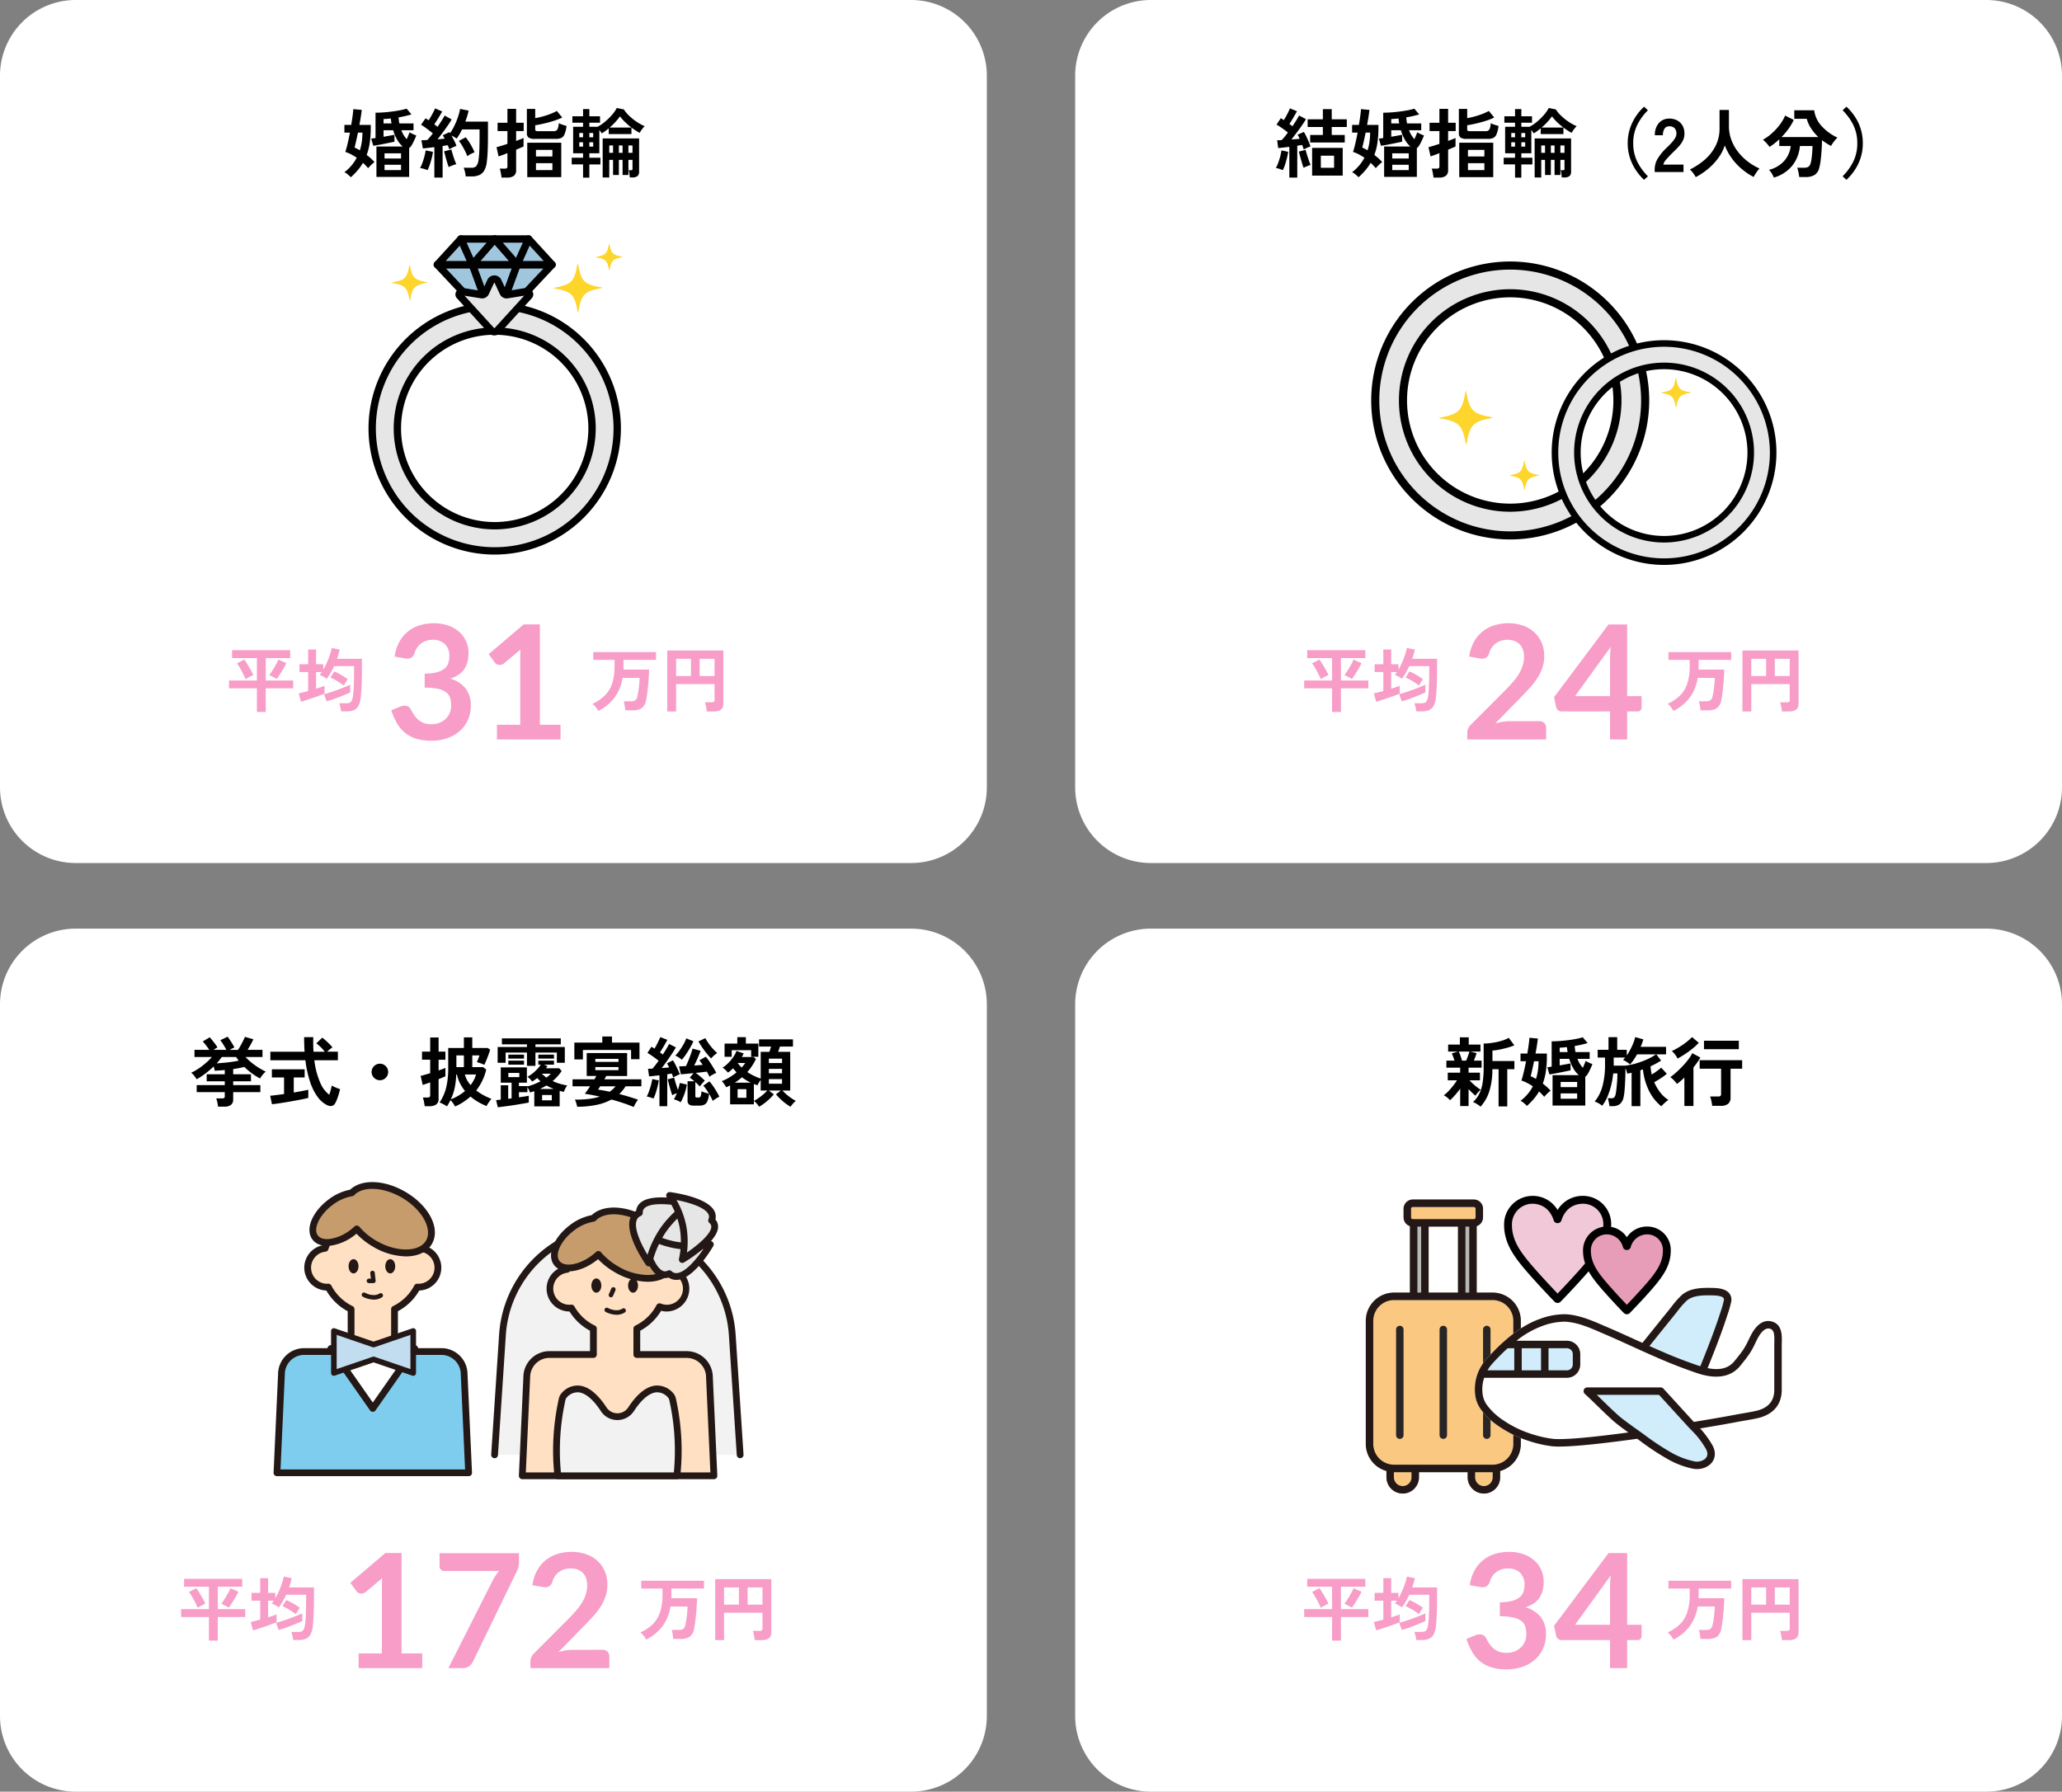 <svg xmlns="http://www.w3.org/2000/svg" xmlns:xlink="http://www.w3.org/1999/xlink" width="817" height="710" viewBox="0 0 817 710">
  <rect x="0" y="0" width="817" height="710" fill="#808080" stroke="none"/>
  <defs>
    <clipPath id="clip-path">
      <rect id="長方形_1985" data-name="長方形 1985" width="100.774" height="126.512" fill="none"/>
    </clipPath>
    <clipPath id="clip-path-2">
      <path id="パス_5060" data-name="パス 5060" d="M29.993,8.48l8.88,24.192L47.751,8.48Z" transform="translate(-29.993 -8.48)" fill="none"/>
    </clipPath>
    <linearGradient id="linear-gradient" x1="-2.316" y1="4.749" x2="-2.238" y2="4.749" gradientUnits="objectBoundingBox">
      <stop offset="0" stop-color="#fff"/>
      <stop offset="1" stop-color="#a0c6dd"/>
    </linearGradient>
    <clipPath id="clip-path-4">
      <path id="パス_5062" data-name="パス 5062" d="M19.892,8.48,42.62,32.672,33.74,8.48Z" transform="translate(-19.892 -8.48)" fill="none"/>
    </clipPath>
    <linearGradient id="linear-gradient-2" x1="-1.2" y1="4.749" x2="-1.14" y2="4.749" xlink:href="#linear-gradient"/>
    <clipPath id="clip-path-6">
      <path id="パス_5064" data-name="パス 5064" d="M29.993,11.231H47.751L38.873,1.064Z" transform="translate(-29.993 -1.064)" fill="none"/>
    </clipPath>
    <linearGradient id="linear-gradient-3" x1="-2.316" y1="12.3" x2="-2.238" y2="12.3" xlink:href="#linear-gradient"/>
    <clipPath id="clip-path-8">
      <path id="パス_5066" data-name="パス 5066" d="M26.673,1.064l4.552,10.167L40.1,1.064Z" transform="translate(-26.673 -1.064)" fill="none"/>
    </clipPath>
    <linearGradient id="linear-gradient-4" x1="-2.723" y1="12.3" x2="-2.62" y2="12.3" xlink:href="#linear-gradient"/>
    <clipPath id="clip-path-10">
      <path id="パス_5068" data-name="パス 5068" d="M19.892,11.231H33.74L29.188,1.064Z" transform="translate(-19.892 -1.064)" fill="none"/>
    </clipPath>
    <linearGradient id="linear-gradient-5" x1="-1.969" y1="12.3" x2="-1.87" y2="12.3" xlink:href="#linear-gradient"/>
    <clipPath id="clip-path-12">
      <path id="パス_5070" data-name="パス 5070" d="M45.348,8.48,36.47,32.672,59.2,8.48Z" transform="translate(-36.47 -8.48)" fill="none"/>
    </clipPath>
    <linearGradient id="linear-gradient-6" x1="-2.2" y1="4.749" x2="-2.14" y2="4.749" xlink:href="#linear-gradient"/>
    <clipPath id="clip-path-14">
      <path id="パス_5072" data-name="パス 5072" d="M36.47,1.064l8.878,10.167L49.9,1.064Z" transform="translate(-36.47 -1.064)" fill="none"/>
    </clipPath>
    <linearGradient id="linear-gradient-7" x1="-3.723" y1="12.3" x2="-3.621" y2="12.3" xlink:href="#linear-gradient"/>
    <clipPath id="clip-path-16">
      <path id="パス_5074" data-name="パス 5074" d="M42.946,11.231H56.8L47.5,1.064Z" transform="translate(-42.946 -1.064)" fill="none"/>
    </clipPath>
    <linearGradient id="linear-gradient-8" x1="-4.251" y1="12.3" x2="-4.152" y2="12.3" xlink:href="#linear-gradient"/>
  </defs>
  <g id="グループ_7711" data-name="グループ 7711" transform="translate(-1456.5 -4255)">
    <path id="パス_15408" data-name="パス 15408" d="M30,0H361a30,30,0,0,1,30,30V312a30,30,0,0,1-30,30H30A30,30,0,0,1,0,312V30A30,30,0,0,1,30,0Z" transform="translate(1456.5 4255)" fill="#fff"/>
    <path id="パス_15409" data-name="パス 15409" d="M30,0H361a30,30,0,0,1,30,30V312a30,30,0,0,1-30,30H30A30,30,0,0,1,0,312V30A30,30,0,0,1,30,0Z" transform="translate(1456.5 4623)" fill="#fff"/>
    <path id="パス_15410" data-name="パス 15410" d="M30,0H361a30,30,0,0,1,30,30V312a30,30,0,0,1-30,30H30A30,30,0,0,1,0,312V30A30,30,0,0,1,30,0Z" transform="translate(1882.5 4255)" fill="#fff"/>
    <path id="パス_15406" data-name="パス 15406" d="M30,0H361a30,30,0,0,1,30,30V312a30,30,0,0,1-30,30H30A30,30,0,0,1,0,312V30A30,30,0,0,1,30,0Z" transform="translate(1882.5 4623)" fill="#fff"/>
    <path id="パス_15415" data-name="パス 15415" d="M27.65,36.92V24.89H38.06a10.347,10.347,0,0,1-2.22-2.76,17.492,17.492,0,0,1-1.56-3.69H30.47v2.58q1.2-.21,2.34-.42t1.98-.36v2.73q-.69.15-1.755.375t-2.265.465q-1.2.24-2.355.45t-2.025.33l-.81-2.85q.33-.03.78-.09t.93-.12V11.48q2.01,0,4.3-.21t4.425-.57a29.079,29.079,0,0,0,3.6-.81l1.92,2.28q-1.11.33-2.43.63t-2.7.54q.06.63.135,1.23t.195,1.17h5.61v2.7H37.52a11.063,11.063,0,0,0,2.13,3.54q.33-.75.645-1.5t.5-1.26a4.029,4.029,0,0,0,.69.435q.48.255,1.02.48t.93.345q-.24.69-.615,1.515t-.765,1.59a8.366,8.366,0,0,1-.78,1.275,2.742,2.742,0,0,1-.66.63V36.92Zm-10.14.15a14.767,14.767,0,0,0-1.155-1.08,6.03,6.03,0,0,0-1.395-.93A17.3,17.3,0,0,0,17.8,32.375,17.51,17.51,0,0,0,19.85,29.33a21.925,21.925,0,0,0-2.19-1.32,14.917,14.917,0,0,0-2.34-.99q.45-1.32.93-3.375t.9-4.275H14.96V16.31h2.7q.33-1.95.555-3.615t.255-2.625l3.36.3q-.12,1.11-.36,2.685T20.9,16.31h4.5v1.56a40.252,40.252,0,0,1-.42,5.67,22.875,22.875,0,0,1-1.2,4.68q.87.66,1.68,1.395T26.9,31.04a7.6,7.6,0,0,0-.855.69q-.495.45-.945.915t-.75.825a22.421,22.421,0,0,0-2.04-2.13,19.993,19.993,0,0,1-2.1,2.97A29.088,29.088,0,0,1,17.51,37.07Zm3.57-10.68a20.059,20.059,0,0,0,.78-3.45,26.539,26.539,0,0,0,.24-3.57H20.33q-.39,1.86-.75,3.465t-.6,2.475q.51.21,1.035.48T21.08,26.39Zm9.78,7.83H37.4v-2.1H30.86Zm0-4.59H37.4V27.59H30.86Zm-.39-13.89h3.15q-.18-.99-.27-1.98-.75.09-1.47.15T30.47,14ZM50.6,37.19V25.13q-1.29.15-2.49.3t-2.07.21l-.57-3.24q.48,0,1.08-.03l1.26-.06q.48-.51,1.05-1.185T50,19.67q-.99-.81-2.265-1.77a29.1,29.1,0,0,0-2.415-1.65l1.8-2.55q.27.18.585.375t.645.4q.45-.69.945-1.56t.93-1.725q.435-.855.675-1.425L53.72,11q-.72,1.26-1.56,2.64t-1.59,2.43q.36.27.69.525t.6.5q.9-1.32,1.665-2.52t1.155-1.98l2.76,1.56q-.6,1.08-1.545,2.445T53.9,19.37q-1.05,1.41-2.04,2.67.78-.06,1.5-.135l1.32-.135a8.031,8.031,0,0,0-.375-.72q-.2-.33-.375-.63l2.61-1.23a1.083,1.083,0,0,0,.135.21,1.083,1.083,0,0,1,.135.21,20.483,20.483,0,0,0,1.77-3.045,30.519,30.519,0,0,0,1.395-3.435A21.144,21.144,0,0,0,60.8,9.98l3.39.69q-.24,1.02-.57,2.13t-.75,2.22h8.97v5.19q0,2.61-.045,4.5t-.135,3.3q-.09,1.41-.24,2.61a9.394,9.394,0,0,1-1,3.675,4.35,4.35,0,0,1-2.01,1.89,7.3,7.3,0,0,1-2.985.555h-2.4a12.5,12.5,0,0,0-.3-1.785,10.19,10.19,0,0,0-.51-1.665h3.15a2.445,2.445,0,0,0,1.8-.6,4.838,4.838,0,0,0,.93-2.46,31.154,31.154,0,0,0,.315-3.585q.1-2.355.1-6.435v-2.1H61.58q-.48.99-1.02,1.92a15.872,15.872,0,0,1-1.14,1.71,8.91,8.91,0,0,0-.96-.63q-.57-.33-1.11-.6.6,1.02,1.155,2.13a16.661,16.661,0,0,1,.855,1.98q-.57.21-1.44.615a14.548,14.548,0,0,0-1.41.735q-.12-.33-.27-.75t-.33-.84q-.45.06-.96.135t-1.08.165V37.19Zm-2.7-2.94a15.012,15.012,0,0,0-1.47-.51,8.3,8.3,0,0,0-1.5-.33,12.412,12.412,0,0,0,.93-2.04q.45-1.23.795-2.55a21.023,21.023,0,0,0,.5-2.4l2.88.57a18.887,18.887,0,0,1-.465,2.46q-.345,1.38-.78,2.655A15.913,15.913,0,0,1,47.9,34.25Zm15.75-5.52a19.273,19.273,0,0,0-.885-2.055q-.555-1.125-1.2-2.19A17.116,17.116,0,0,0,60.32,22.67l2.7-1.44a21.36,21.36,0,0,1,1.95,2.85,26.385,26.385,0,0,1,1.56,3.09,12.5,12.5,0,0,0-1.515.69A8.128,8.128,0,0,0,63.65,28.73Zm-7.38,4.32q-.27-.78-.63-1.965t-.675-2.37q-.315-1.185-.495-1.935l2.88-.72q.18.75.51,1.86t.72,2.2a19.13,19.13,0,0,0,.72,1.785,5.473,5.473,0,0,0-.975.27q-.585.21-1.14.435A7.263,7.263,0,0,0,56.27,33.05Zm31.14,3.96V23.39h13.47V37.01Zm-10.2.18a11.284,11.284,0,0,0-.15-1.14q-.12-.69-.255-1.365a4.283,4.283,0,0,0-.315-1.035h1.98a1.363,1.363,0,0,0,.84-.195.957.957,0,0,0,.24-.765V27.5q-1.17.48-2.13.825t-1.38.465l-.81-3.66q.72-.15,1.875-.51t2.445-.78V18.77h-3.9v-3.3h3.9V9.95H83v5.52h3v3.3H83v3.9q.96-.36,1.74-.66t1.2-.51v3.36q-.39.21-1.185.54T83,26.15v8.07a2.724,2.724,0,0,1-.885,2.265,4.264,4.264,0,0,1-2.685.7ZM90.32,21.86a4.017,4.017,0,0,1-2.385-.525,2.052,2.052,0,0,1-.675-1.725V9.98h3.3v3.66q1.38-.24,2.94-.66a29.812,29.812,0,0,0,3.03-.99,21.424,21.424,0,0,0,2.61-1.2l2.13,2.61a24.77,24.77,0,0,1-3.195,1.26q-1.845.6-3.81,1.065t-3.705.735v1.56a.787.787,0,0,0,.195.6,1.3,1.3,0,0,0,.825.18h6.24a1.648,1.648,0,0,0,1.515-.645,6.277,6.277,0,0,0,.555-2.535,7.825,7.825,0,0,0,1.47.615q.96.315,1.62.5a13.2,13.2,0,0,1-.78,3.24,2.792,2.792,0,0,1-1.29,1.5,5.112,5.112,0,0,1-2.19.39Zm.54,12.36h6.51V31.49H90.86Zm0-5.4h6.51V26.21H90.86Zm18.66,8.4V31.97h-4.5V29.33h4.5V27.56h-3.93V17.06h3.93V15.44h-4.23V12.89h4.23V10.04h2.49v2.85h4.23v2.55h-4.23v1.62h3.27a14.857,14.857,0,0,0,2.175-1.4,23.724,23.724,0,0,0,2.175-1.875,21.776,21.776,0,0,0,1.9-2.1,11.386,11.386,0,0,0,1.335-2.07l2.82.57a13.1,13.1,0,0,0,2.115,2.535,22.141,22.141,0,0,0,2.94,2.355,18.328,18.328,0,0,0,3.2,1.74,11.988,11.988,0,0,0-1.98,2.64,13.809,13.809,0,0,1-1.575-.9q-.825-.54-1.695-1.17v2.58h-9V17.69q-.72.57-1.425,1.1a11.608,11.608,0,0,1-1.365.885q-.15-.27-.39-.63a5.846,5.846,0,0,0-.54-.69v9.21h-3.96v1.77h4.38v2.64h-4.38v5.25Zm7.77-.06V21.68h14.43V34.79a2.331,2.331,0,0,1-.6,1.785,3.263,3.263,0,0,1-2.19.555h-.9q-.03-.51-.15-1.425a7.348,7.348,0,0,0-.3-1.425h.87a.908.908,0,0,0,.54-.1.69.69,0,0,0,.12-.495V30.17h-1.62v6h-2.31v-6h-1.47v6H121.4v-6h-1.5v6.99Zm2.76-19.8h8.61a29.206,29.206,0,0,1-2.535-2.2,16.979,16.979,0,0,1-1.965-2.235,24.442,24.442,0,0,1-1.815,2.22A25.39,25.39,0,0,1,120.05,17.36Zm7.44,10.02h1.62V24.47h-1.62Zm-7.59,0h1.5V24.47h-1.5Zm3.81,0h1.47V24.47h-1.47Zm-11.7-2.46h1.53V23.21h-1.53Zm0-3.69h1.53V19.52h-1.53Zm-3.99,3.69h1.5V23.21h-1.5Zm0-3.69h1.5V19.52h-1.5Z" transform="translate(1578 4288.178)"/>
    <path id="パス_15411" data-name="パス 15411" d="M47.89,37.37a14.811,14.811,0,0,0-.27-1.695,8.921,8.921,0,0,0-.45-1.575h2.31a1.452,1.452,0,0,0,.84-.18.907.907,0,0,0,.24-.75V31.61H39.43V28.82H50.56v-1.5H43.39V24.53h7.17V22.85q-2.13.21-4.02.27A5.237,5.237,0,0,0,46.4,22.3a8.4,8.4,0,0,0-.255-.855A33.825,33.825,0,0,1,43,24.155a30.99,30.99,0,0,1-3.57,2.355q-.36-.57-.975-1.38a5.054,5.054,0,0,0-1.215-1.2A21.236,21.236,0,0,0,40.135,22.3a27.968,27.968,0,0,0,2.91-2.22A24.865,24.865,0,0,0,45.46,17.69h-6.9V14.87h5.85a22.947,22.947,0,0,0-1.335-1.875A17.056,17.056,0,0,0,41.83,11.54l2.76-1.65q.54.57,1.125,1.305t1.11,1.44q.525.705.855,1.245-.24.12-.675.39t-.885.6h5.07q-.33-.66-.78-1.41t-.885-1.41a11.811,11.811,0,0,0-.735-1.02l2.88-1.38q.48.6,1.005,1.4t.975,1.545q.45.75.72,1.32-.3.12-.81.375t-1.05.585h3.27A18.089,18.089,0,0,0,56.815,13.2q.525-.945.99-1.875t.735-1.62l3.36.96q-.39.84-1.035,2.01T59.59,14.87H65.5v2.82H58.78a23.274,23.274,0,0,0,3.75,3.27,28.233,28.233,0,0,0,4.26,2.52,8.043,8.043,0,0,0-1.215,1.245A10.957,10.957,0,0,0,64.54,26.21a27.3,27.3,0,0,1-6.24-4.59q-.93.24-2.055.465t-2.355.375v2.07h7.05v2.79H53.89v1.5H64.66v2.79H53.89v2.85a2.642,2.642,0,0,1-.885,2.22,4.275,4.275,0,0,1-2.655.69Zm-.54-17.16q1.38-.09,2.955-.24t3.09-.36q1.515-.21,2.685-.48-.27-.36-.525-.72t-.525-.72H49.39q-.45.6-.945,1.245A15.8,15.8,0,0,1,47.35,20.21ZM91.12,36.77A10.149,10.149,0,0,1,87.5,33.71a20.673,20.673,0,0,1-3.03-5.85,42.652,42.652,0,0,1-1.965-8.88H68.62V15.59H82.18Q82,12.89,82,9.83h3.63q-.09,3.06.09,5.76h4.47a18.951,18.951,0,0,0-1.65-1.845,13.853,13.853,0,0,0-1.71-1.455l2.34-2.25a13.709,13.709,0,0,1,1.44,1.155q.78.705,1.485,1.425a15.258,15.258,0,0,1,1.125,1.26,12.582,12.582,0,0,0-1.035.765q-.615.495-1.1.945h4.29v3.39H86.05a31.254,31.254,0,0,0,2.28,8.76,11.667,11.667,0,0,0,3.63,4.92q.33-.93.6-1.95T92.95,29a10.083,10.083,0,0,0,.945.51,13.176,13.176,0,0,0,1.275.54q.66.24,1.05.36a19.809,19.809,0,0,1-.51,2.055Q95.38,33.56,95,34.52a10.549,10.549,0,0,1-.735,1.56,1.91,1.91,0,0,1-1.305,1A2.962,2.962,0,0,1,91.12,36.77Zm-21.87-.36-.69-3.36q.93-.09,2.385-.27t3.105-.42V25.79H69.22V22.58H82.21v3.21H77.89v5.97q1.77-.3,3.3-.585t2.46-.495v3.21q-1.02.27-2.49.57t-3.135.6q-1.665.3-3.315.57t-3.075.48Q70.21,36.32,69.25,36.41ZM112,26.9a3.278,3.278,0,1,1,2.34-.96A3.184,3.184,0,0,1,112,26.9Zm29.82,10.41a9.559,9.559,0,0,0-.81-1.305,12.38,12.38,0,0,0-1.02-1.245q-.3.6-.645,1.23t-.735,1.26a14.771,14.771,0,0,0-1.53-.9,10.483,10.483,0,0,0-1.41-.63,18.738,18.738,0,0,0,2.655-6.09,32.55,32.55,0,0,0,.765-7.44V14.12h6.21V9.92h3.33v4.2h6.09l.99.66q-.21.72-.615,1.86t-.87,2.28q-.465,1.14-.855,1.89a5.726,5.726,0,0,0-.84-.39q-.54-.21-1.11-.405t-.96-.285q.18-.42.51-1.26t.51-1.41h-2.85v4.65h4.29l1.23.96a21.227,21.227,0,0,1-3.96,8.28,20.759,20.759,0,0,0,2.91,1.89,27.114,27.114,0,0,0,3.12,1.44,13.582,13.582,0,0,0-1.05,1.38,15.523,15.523,0,0,0-.9,1.47,25.655,25.655,0,0,1-3.33-1.635,20.957,20.957,0,0,1-3.03-2.145A22.86,22.86,0,0,1,141.82,37.31Zm-12.06-.12a10.721,10.721,0,0,0-.15-1.125q-.12-.675-.27-1.305a8.254,8.254,0,0,0-.3-1.02h1.83a1.363,1.363,0,0,0,.84-.2.957.957,0,0,0,.24-.765V27.74q-.96.36-1.755.63t-1.215.39l-.81-3.6q.69-.15,1.68-.435t2.1-.615V18.77h-3.24V15.56h3.24V9.95h3.33v5.61h2.7v3.21h-2.7v4.26q.87-.3,1.59-.57a9.467,9.467,0,0,0,1.11-.48v3.33q-.39.21-1.11.51l-1.59.66v7.74a2.68,2.68,0,0,1-.915,2.265,4.4,4.4,0,0,1-2.715.7Zm10.35-2.7a21.579,21.579,0,0,0,3.015-1.47,18.718,18.718,0,0,0,2.625-1.86,16.114,16.114,0,0,1-1.965-3.015,15.025,15.025,0,0,1-1.245-3.525h-.27a31.025,31.025,0,0,1-.63,5.385A21.016,21.016,0,0,1,140.11,34.49Zm2.22-12.78h2.97V17.06h-2.97Zm5.64,7.11a15.128,15.128,0,0,0,1.275-2.01,10.258,10.258,0,0,0,.855-2.19h-4.41A9.871,9.871,0,0,0,147.97,28.82Zm10.77,8.79-.66-2.82q.36-.06.825-.1t1.005-.1v-5.7h2.94v5.37l1.35-.18V27.86h-4.29V21.8h10.35v6.06h-3.15v1.35h3.36v.12a20.191,20.191,0,0,0,2.67-.855,26.43,26.43,0,0,0,2.52-1.155q-.33-.3-.66-.63l-.66-.66a18.874,18.874,0,0,1-2.01,1.41,5.468,5.468,0,0,0-.825-1.02,7.924,7.924,0,0,0-1.005-.9,12.352,12.352,0,0,0,1.995-1.305,16.034,16.034,0,0,0,1.86-1.725,13.227,13.227,0,0,0,1.4-1.77h-.96V19.13H181v1.59h-3.99l1.38.54-.54.9h5.25l.93,1.08a17.191,17.191,0,0,1-1.62,2.115,18.2,18.2,0,0,1-1.95,1.875,21.637,21.637,0,0,0,2.85,1.065,23.961,23.961,0,0,0,2.94.675,6.922,6.922,0,0,0-.78,1.26,11.836,11.836,0,0,0-.57,1.29q-.39-.09-.81-.195t-.84-.225v6.15H173.2v-6q-.42.12-.84.255t-.84.255a11.435,11.435,0,0,0-1.05-2.1v1.98h-3.36v2.01q1.23-.15,2.25-.315t1.65-.285v2.7q-.75.15-1.98.36t-2.67.45q-1.44.24-2.9.435l-2.7.36Q159.52,37.52,158.74,37.61ZM170.29,21.2V15.92h-8.46v4.05h-3.15V13.73h11.61V12.68h-9.93V10.31H183.7v2.37H173.65v1.05h11.64v6.24h-3.15V15.92h-8.49V21.2Zm-7.38-.48V19.13h6.21v1.59Zm0-2.4V16.76h6.21v1.56Zm11.88,0V16.76H181v1.56Zm1.5,16.53h3.84v-2.1h-3.84Zm-13.38-9.18h4.35V24.02h-4.35Zm12.51,4.68h5.52a20.556,20.556,0,0,1-2.91-1.38q-.63.39-1.275.72T175.42,30.35Zm2.61-4.5a14.014,14.014,0,0,0,1.74-1.53H176.2q.42.42.885.81T178.03,25.85Zm34.56,11.67q-1.77-.78-4.065-1.545T203.77,34.55a21.677,21.677,0,0,1-6.15,2.16,37.935,37.935,0,0,1-7.44.69,5.388,5.388,0,0,0-.18-.84q-.15-.54-.345-1.1a6.175,6.175,0,0,0-.375-.885,44.546,44.546,0,0,0,5.295-.24,21.85,21.85,0,0,0,4.545-.96q-1.65-.36-3.15-.645t-2.76-.465q.45-.57.99-1.35t1.11-1.62h-6.96V26.54h8.67q.45-.72.75-1.32h-3.81V16.13h16.02v9.09H201.7q-.15.3-.345.645t-.4.675h14.67V29.3h-6.27a14.521,14.521,0,0,1-2.49,3.06q1.98.51,3.915,1.1T214.3,34.61a11.815,11.815,0,0,0-.975,1.455A11.681,11.681,0,0,0,212.59,37.52ZM189.07,18.65V11.99h11.07V9.56h3.84v2.43h10.89v6.57h-3.33V14.9H192.46v3.75Zm8.31,4.26h9.18V21.68h-9.18Zm0-3.27h9.18v-1.2h-9.18Zm5.67,11.82a15.6,15.6,0,0,0,1.245-1,10.014,10.014,0,0,0,1.1-1.155H199.3q-.24.39-.45.72t-.39.6q.93.12,2.115.33T203.05,31.46Zm33.39,5.49a3.223,3.223,0,0,1-1.935-.45,1.815,1.815,0,0,1-.585-1.53V27.29h2.7q-.48-.42-.945-.78a7.709,7.709,0,0,0-.885-.6l1.5-1.83-2.88.285q-1.35.135-2.13.2l-.72-3.15q.51-.03,1.215-.06t1.515-.06q.51-1.05,1.035-2.37t.96-2.565q.435-1.245.615-2l3.18.87q-.27.78-.69,1.8t-.9,2.085q-.48,1.065-.93,1.965.9-.06,1.755-.135t1.6-.135q-.33-.51-.66-.975a8.506,8.506,0,0,0-.66-.825l2.55-1.44a18.812,18.812,0,0,1,1.485,1.965q.795,1.185,1.515,2.385t1.17,2.07a10.258,10.258,0,0,0-1.38.66,10.61,10.61,0,0,0-1.35.87q-.18-.45-.435-.96t-.585-1.08q-.84.12-2.01.255t-2.4.255q.87.63,1.845,1.455t1.755,1.6q-.24.24-.63.675t-.765.885q-.375.45-.615.78a9.837,9.837,0,0,0-.78-.87q-.45-.45-.96-.9V33.2a.542.542,0,0,0,.135.42.823.823,0,0,0,.525.12h.63a.963.963,0,0,0,.57-.15,1.213,1.213,0,0,0,.345-.69,13.306,13.306,0,0,0,.255-1.65,4.964,4.964,0,0,0,.84.375q.54.195,1.125.345t1.005.27q-.54-.9-1.125-1.74a14.8,14.8,0,0,0-1.155-1.47l2.43-1.68a19.171,19.171,0,0,1,1.5,1.935q.75,1.1,1.38,2.175t1.05,1.95a9,9,0,0,0-.855.465q-.525.315-1.005.645a7.9,7.9,0,0,0-.75.57q-.27-.63-.645-1.365t-.825-1.485a10.09,10.09,0,0,1-.615,2.88,2.769,2.769,0,0,1-1.185,1.425,4.093,4.093,0,0,1-1.95.405Zm-13.65.24V24.95q-1.17.12-2.235.24t-1.875.18l-.42-3q.36-.03.81-.03t.96-.03q.51-.6,1.14-1.395t1.29-1.725q-.96-.78-2.16-1.635t-2.28-1.485l1.59-2.43q.27.15.585.33a4.787,4.787,0,0,1,.615.42q.42-.69.87-1.545t.84-1.68q.39-.825.6-1.365l2.79,1.08q-.63,1.2-1.425,2.565T222.97,15.86q.6.42,1.14.87.81-1.23,1.47-2.34t1.02-1.86l2.7,1.35q-.63,1.11-1.575,2.535t-2,2.91q-1.05,1.485-2.04,2.745l1.53-.12q.75-.06,1.41-.12-.21-.45-.435-.87t-.435-.75l2.37-1.2a17.8,17.8,0,0,1,.99,1.71q.51.99.975,2t.765,1.815q-.57.21-1.32.57t-1.29.69q-.12-.33-.255-.735a7.723,7.723,0,0,0-.315-.8q-.39.06-.855.135t-.945.135V37.19Zm8.4-1.56a9.195,9.195,0,0,0-2.7-1.17,8.292,8.292,0,0,0,.6-1.095q.3-.645.6-1.365a12.112,12.112,0,0,0-1.83.84q-.24-.66-.585-1.815t-.675-2.4q-.33-1.245-.54-2.085l2.55-.66q.15.57.39,1.425t.54,1.77q.3.915.57,1.665.24-.75.435-1.455a11.111,11.111,0,0,0,.285-1.305l2.82.63a20.635,20.635,0,0,1-.93,3.63A19.676,19.676,0,0,1,231.19,35.63Zm.45-16.86a11.564,11.564,0,0,0-1.23-.915,6.306,6.306,0,0,0-1.35-.7,16.456,16.456,0,0,0,1.71-2.055,27.514,27.514,0,0,0,1.59-2.49,12.767,12.767,0,0,0,1.05-2.3l2.82,1.14a24.049,24.049,0,0,1-1.275,2.535q-.795,1.4-1.665,2.67A18.223,18.223,0,0,1,231.64,18.77Zm11.61-.51a25.6,25.6,0,0,1-1.74-1.965q-.96-1.185-1.83-2.475t-1.44-2.31l2.73-1.29a21.831,21.831,0,0,0,1.215,1.98,19.987,19.987,0,0,0,1.65,2.1,18.233,18.233,0,0,0,1.845,1.8,12.483,12.483,0,0,0-1.23.96A11.313,11.313,0,0,0,243.25,18.26Zm-22.83,15.9q-.57-.24-1.335-.48a9.516,9.516,0,0,0-1.335-.33,13.806,13.806,0,0,0,.885-2.025q.435-1.215.795-2.52a18.752,18.752,0,0,0,.51-2.385l2.58.54a24.613,24.613,0,0,1-.48,2.43q-.33,1.35-.75,2.625A14.811,14.811,0,0,1,220.42,34.16ZM262.3,37.4a12.532,12.532,0,0,0-.975-1.245A6.682,6.682,0,0,0,260.2,35.09v1.35h-9.42v-7.5q-.39.21-.765.405a6.35,6.35,0,0,1-.795.345,6.3,6.3,0,0,0-.465-.81q-.315-.48-.66-.945a3.012,3.012,0,0,0-.645-.675,16.816,16.816,0,0,0,3.03-1.47,24.99,24.99,0,0,0,2.85-2.01q-.36-.39-.705-.795t-.675-.825q-.48.48-.99.915t-1.02.795q-.39-.45-1.005-1.05a5.611,5.611,0,0,0-1.155-.9,12.286,12.286,0,0,0,2.19-1.755,17.028,17.028,0,0,0,2.01-2.385,10.415,10.415,0,0,0,1.32-2.49l2.85.99q-.15.33-.33.69a6.709,6.709,0,0,1-.42.72h4.71l.9.81a23.017,23.017,0,0,1-1.515,2.685,20.617,20.617,0,0,1-1.9,2.475,21.389,21.389,0,0,0,2.64,1.5,21.977,21.977,0,0,0,2.67,1.08V15.65h3.45q.15-.48.33-1.05t.33-1.05h-4.77V10.7h13.44v2.85h-5.16q-.15.48-.345,1.035L269.8,15.65h4.8V30.98h-3.09a19.418,19.418,0,0,0,1.575,1.515,20.576,20.576,0,0,0,1.9,1.47,16,16,0,0,0,1.83,1.1,10.125,10.125,0,0,0-1.11,1.095,11.554,11.554,0,0,0-.99,1.245,20.793,20.793,0,0,1-3.06-2.205,22.26,22.26,0,0,1-2.7-2.715l1.92-1.5h-4.74l1.95,1.5a19.716,19.716,0,0,1-2.7,2.715A22.083,22.083,0,0,1,262.3,37.4ZM248.59,17.6V12.38h5.04V9.83h3.39v2.55h4.95V17.6h-2.85V14.99h-7.71V17.6ZM260.2,35.06a12.365,12.365,0,0,0,1.83-1.08q.99-.69,1.92-1.485a15.2,15.2,0,0,0,1.56-1.515H262.9V26.75q-.33.48-.72,1.11a5.861,5.861,0,0,0-.54,1.05q-.36-.12-.72-.255t-.72-.255Zm-6.45-1.2h3.48V30.44h-3.48Zm12.39-5.58h5.22V26.45h-5.22Zm0-4.14h5.22V22.4h-5.22Zm0-4.05h5.22V18.35h-5.22Zm-13.47,7.77h6.27a18.644,18.644,0,0,1-3.45-2.13q-.66.57-1.365,1.1T252.67,27.86Zm2.67-6a12.854,12.854,0,0,0,1.44-1.8h-3A13.625,13.625,0,0,0,255.34,21.86Z" transform="translate(1495 4656.178)"/>
    <path id="パス_15416" data-name="パス 15416" d="M12.278,37.19V25.01q-1.23.15-2.385.285t-2.025.195l-.42-3.09q.39,0,.855-.015t.945-.045a16.872,16.872,0,0,0,1.17-1.32q.63-.78,1.29-1.68-.96-.78-2.19-1.65t-2.31-1.5l1.68-2.52a6.144,6.144,0,0,1,.6.345q.3.2.6.405.45-.69.93-1.56t.885-1.71q.4-.84.615-1.38l2.79,1.14q-.66,1.2-1.47,2.58t-1.53,2.46a7.166,7.166,0,0,1,.63.45q.3.24.57.45.87-1.26,1.56-2.385t1.08-1.875l2.73,1.44q-.63,1.08-1.605,2.49T15.2,19.385q-1.1,1.455-2.085,2.715.87-.06,1.695-.135t1.545-.135a8.626,8.626,0,0,0-.81-1.62l2.49-1.11a16.7,16.7,0,0,1,.975,1.785q.495,1.035.945,2.1t.72,1.875a8.018,8.018,0,0,0-1.335.51q-.765.36-1.335.69-.12-.33-.285-.8t-.375-1.005q-.42.09-.915.165t-1.005.135V37.19Zm9.03-.78V25.43h12.12V36.41Zm-.78-13.11v-3h5.04V17.15h-6.03V14.09h6.03V10.07h3.51v4.02h5.97v3.06h-5.97V20.3h5.16v3Zm4.23,10.02h5.25v-4.8h-5.25ZM9.7,34.25q-.57-.24-1.365-.51a6.419,6.419,0,0,0-1.4-.33,12.412,12.412,0,0,0,.93-2.04q.45-1.23.8-2.55a21.022,21.022,0,0,0,.495-2.4l2.67.57a23.765,23.765,0,0,1-.495,2.46q-.345,1.38-.765,2.655A14.812,14.812,0,0,1,9.7,34.25Zm8.22-.93q-.18-.48-.435-1.29t-.525-1.755q-.27-.945-.51-1.845t-.39-1.53l2.67-.69q.18.75.54,1.905t.75,2.28q.39,1.125.69,1.785-.57.18-1.425.525T17.918,33.32Zm31.92,3.6V24.89h10.41a10.347,10.347,0,0,1-2.22-2.76,17.492,17.492,0,0,1-1.56-3.69h-3.81v2.58q1.2-.21,2.34-.42t1.98-.36v2.73q-.69.15-1.755.375t-2.265.465q-1.2.24-2.355.45t-2.025.33l-.81-2.85q.33-.03.78-.09t.93-.12V11.48q2.01,0,4.305-.21t4.425-.57a29.079,29.079,0,0,0,3.6-.81l1.92,2.28q-1.11.33-2.43.63t-2.7.54q.06.63.135,1.23t.195,1.17h5.61v2.7h-4.83a11.063,11.063,0,0,0,2.13,3.54q.33-.75.645-1.5t.5-1.26a4.029,4.029,0,0,0,.69.435q.48.255,1.02.48t.93.345q-.24.69-.615,1.515t-.765,1.59a8.366,8.366,0,0,1-.78,1.275,2.742,2.742,0,0,1-.66.63V36.92Zm-10.14.15a14.767,14.767,0,0,0-1.155-1.08,6.03,6.03,0,0,0-1.4-.93,17.3,17.3,0,0,0,2.835-2.685,17.51,17.51,0,0,0,2.055-3.045,21.926,21.926,0,0,0-2.19-1.32,14.917,14.917,0,0,0-2.34-.99q.45-1.32.93-3.375t.9-4.275h-2.19V16.31h2.7q.33-1.95.555-3.615t.255-2.625l3.36.3q-.12,1.11-.36,2.685t-.57,3.255h4.5v1.56a40.253,40.253,0,0,1-.42,5.67,22.874,22.874,0,0,1-1.2,4.68q.87.66,1.68,1.395t1.44,1.425a7.6,7.6,0,0,0-.855.69q-.495.45-.945.915t-.75.825a22.421,22.421,0,0,0-2.04-2.13,19.994,19.994,0,0,1-2.1,2.97A29.088,29.088,0,0,1,39.7,37.07Zm3.57-10.68a20.059,20.059,0,0,0,.78-3.45,26.539,26.539,0,0,0,.24-3.57h-1.77q-.39,1.86-.75,3.465t-.6,2.475q.51.21,1.035.48T43.268,26.39Zm9.78,7.83h6.54v-2.1h-6.54Zm0-4.59h6.54V27.59h-6.54Zm-.39-13.89h3.15q-.18-.99-.27-1.98-.75.09-1.47.15t-1.41.09ZM79.6,37.01V23.39h13.47V37.01Zm-10.2.18a11.284,11.284,0,0,0-.15-1.14q-.12-.69-.255-1.365a4.283,4.283,0,0,0-.315-1.035h1.98a1.363,1.363,0,0,0,.84-.195.957.957,0,0,0,.24-.765V27.5q-1.17.48-2.13.825t-1.38.465l-.81-3.66q.72-.15,1.875-.51t2.445-.78V18.77h-3.9v-3.3h3.9V9.95h3.45v5.52h3v3.3h-3v3.9q.96-.36,1.74-.66t1.2-.51v3.36q-.39.21-1.185.54t-1.755.75v8.07a2.724,2.724,0,0,1-.885,2.265,4.264,4.264,0,0,1-2.685.7Zm13.11-15.33a4.017,4.017,0,0,1-2.385-.525,2.052,2.052,0,0,1-.675-1.725V9.98h3.3v3.66q1.38-.24,2.94-.66a29.812,29.812,0,0,0,3.03-.99,21.424,21.424,0,0,0,2.61-1.2l2.13,2.61a24.77,24.77,0,0,1-3.195,1.26q-1.845.6-3.81,1.065t-3.705.735v1.56a.787.787,0,0,0,.195.6,1.3,1.3,0,0,0,.825.18h6.24a1.648,1.648,0,0,0,1.515-.645,6.277,6.277,0,0,0,.555-2.535,7.825,7.825,0,0,0,1.47.615q.96.315,1.62.5a13.2,13.2,0,0,1-.78,3.24,2.792,2.792,0,0,1-1.29,1.5,5.112,5.112,0,0,1-2.19.39Zm.54,12.36h6.51V31.49h-6.51Zm0-5.4h6.51V26.21h-6.51Zm18.66,8.4V31.97h-4.5V29.33h4.5V27.56h-3.93V17.06h3.93V15.44h-4.23V12.89h4.23V10.04h2.49v2.85h4.23v2.55H104.2v1.62h3.27a14.857,14.857,0,0,0,2.175-1.4,23.724,23.724,0,0,0,2.175-1.875,21.776,21.776,0,0,0,1.9-2.1,11.386,11.386,0,0,0,1.335-2.07l2.82.57a13.1,13.1,0,0,0,2.115,2.535,22.14,22.14,0,0,0,2.94,2.355,18.327,18.327,0,0,0,3.2,1.74,11.988,11.988,0,0,0-1.98,2.64,13.808,13.808,0,0,1-1.575-.9q-.825-.54-1.695-1.17v2.58h-9V17.69q-.72.57-1.425,1.1a11.608,11.608,0,0,1-1.365.885q-.15-.27-.39-.63a5.846,5.846,0,0,0-.54-.69v9.21H104.2v1.77h4.38v2.64H104.2v5.25Zm7.77-.06V21.68h14.43V34.79a2.331,2.331,0,0,1-.6,1.785,3.263,3.263,0,0,1-2.19.555h-.9q-.03-.51-.15-1.425a7.348,7.348,0,0,0-.3-1.425h.87a.908.908,0,0,0,.54-.1.69.69,0,0,0,.12-.495V30.17h-1.62v6h-2.31v-6H115.9v6h-2.31v-6h-1.5v6.99Zm2.76-19.8h8.61a29.206,29.206,0,0,1-2.535-2.2,16.979,16.979,0,0,1-1.965-2.235,24.442,24.442,0,0,1-1.815,2.22A25.39,25.39,0,0,1,112.238,17.36Zm7.44,10.02h1.62V24.47h-1.62Zm-7.59,0h1.5V24.47h-1.5Zm3.81,0h1.47V24.47H115.9Zm-11.7-2.46h1.53V23.21H104.2Zm0-3.69h1.53V19.52H104.2Zm-3.99,3.69h1.5V23.21h-1.5Zm0-3.69h1.5V19.52h-1.5Zm52.62,16.86a21.853,21.853,0,0,1-3.345-3.99,19.728,19.728,0,0,1-2.295-4.86,18.5,18.5,0,0,1-.84-5.64,18.6,18.6,0,0,1,.84-5.67,19.728,19.728,0,0,1,2.295-4.86,21,21,0,0,1,3.345-3.96l1.53,1.41a21.967,21.967,0,0,0-4.275,5.9,16.17,16.17,0,0,0-1.545,7.185,16.2,16.2,0,0,0,1.545,7.17,21.878,21.878,0,0,0,4.275,5.91Zm4.2-3.09v-.99a8.593,8.593,0,0,1,1.125-4.2,20.121,20.121,0,0,1,3.765-4.56q.93-.9,1.77-1.815a11.7,11.7,0,0,0,1.38-1.8,3.523,3.523,0,0,0,.57-1.695,3.1,3.1,0,0,0-.705-2.31,2.787,2.787,0,0,0-2.085-.75,2.16,2.16,0,0,0-1.92.93,4.619,4.619,0,0,0-.63,2.61h-3.18a6.941,6.941,0,0,1,1.59-4.86,5.347,5.347,0,0,1,4.14-1.74,6.554,6.554,0,0,1,3.1.72,5.225,5.225,0,0,1,2.145,2.1,6.4,6.4,0,0,1,.72,3.39,5.8,5.8,0,0,1-.66,2.61,11,11,0,0,1-1.665,2.325q-1.035,1.125-2.355,2.385-1.38,1.35-2.445,2.58a5.06,5.06,0,0,0-1.245,2.13h8.01V35Zm16.29,2.01a15.525,15.525,0,0,0-1.05-1.6,8.658,8.658,0,0,0-1.29-1.425,26.623,26.623,0,0,0,6-3.975,17.865,17.865,0,0,0,4.215-5.445,15.012,15.012,0,0,0,1.545-6.81V10.4h3.72v6.33a15.687,15.687,0,0,0,.99,5.61,17.815,17.815,0,0,0,2.7,4.77,21.377,21.377,0,0,0,3.87,3.795,22.791,22.791,0,0,0,4.53,2.685,15.239,15.239,0,0,0-1.245,1.62,17.548,17.548,0,0,0-1.065,1.74,25.292,25.292,0,0,1-4.8-3.24,23.9,23.9,0,0,1-3.945-4.29,21.881,21.881,0,0,1-2.685-4.98,17.491,17.491,0,0,1-2.61,5.055,24.537,24.537,0,0,1-4.02,4.26A27.316,27.316,0,0,1,173.318,37.01Zm30.93.18a9.369,9.369,0,0,0-.765-1.545,6.894,6.894,0,0,0-1.155-1.515,11.965,11.965,0,0,0,6.06-3.585,10.657,10.657,0,0,0,2.55-5.865h-4.53V22.01q-.96.9-1.935,1.665a22.225,22.225,0,0,1-1.935,1.365,11.83,11.83,0,0,0-1.155-1.44,14.45,14.45,0,0,0-1.455-1.41,19.023,19.023,0,0,0,3.435-2.445,23.492,23.492,0,0,0,3.15-3.375,16.617,16.617,0,0,0,2.205-3.75l3.42,1.71a21.087,21.087,0,0,1-2.1,3.57,26.815,26.815,0,0,1-2.76,3.24h14.61a19.274,19.274,0,0,1-2.835-3.36,12.957,12.957,0,0,1-1.755-3.87h-4.95V10.52h7.89a11.331,11.331,0,0,0,2.85,6.165,19.6,19.6,0,0,0,6.36,4.665,10.341,10.341,0,0,0-.915.99q-.5.6-.93,1.215a12.846,12.846,0,0,0-.7,1.095q-.93-.48-1.815-1.05t-1.755-1.23q-.03,1.89-.165,3.975t-.36,3.93a19.644,19.644,0,0,1-.555,2.985,4.578,4.578,0,0,1-1.9,2.925,7.116,7.116,0,0,1-3.645.795h-2.4q-.06-.51-.18-1.215t-.285-1.38a7.181,7.181,0,0,0-.345-1.095h2.67a3.31,3.31,0,0,0,1.755-.36,2.49,2.49,0,0,0,.885-1.38,11.909,11.909,0,0,0,.4-1.995q.165-1.245.255-2.58t.09-2.295h-4.98a14.476,14.476,0,0,1-2.925,7.665A14.428,14.428,0,0,1,204.248,37.19Zm28.77.9-1.53-1.41a21.878,21.878,0,0,0,4.275-5.91,16.2,16.2,0,0,0,1.545-7.17,16.17,16.17,0,0,0-1.545-7.185,21.967,21.967,0,0,0-4.275-5.9l1.53-1.41a21.456,21.456,0,0,1,3.36,3.96A18.783,18.783,0,0,1,239.5,23.6a18.807,18.807,0,0,1-.825,5.64,19.034,19.034,0,0,1-2.295,4.86A22.337,22.337,0,0,1,233.018,38.09Z" transform="translate(1955.077 4288.178)"/>
    <path id="パス_15407" data-name="パス 15407" d="M79.973,37.13v-6.9a28.655,28.655,0,0,1-2.04,2.565,25.944,25.944,0,0,1-1.98,2.025,7.831,7.831,0,0,0-1.155-1.1,5.914,5.914,0,0,0-1.335-.855,11.619,11.619,0,0,0,1.815-1.59q.975-1.02,1.9-2.19a21.135,21.135,0,0,0,1.53-2.16h-3.66V23.9h4.92V21.92h-5.46V19.13h3.21q-.24-.78-.525-1.545t-.525-1.335l2.43-.72H75.2V12.77h4.65V9.89h3.51v2.88h4.65v2.76h-4.02l2.49.63q-.21.66-.495,1.44T85.4,19.13h3.06v2.79H83.3V23.9h4.5v3.03h-4.11a15.522,15.522,0,0,0,1.29,1.32q.78.72,1.605,1.365A12.48,12.48,0,0,0,88.1,30.65a8,8,0,0,0-.72.675,10.92,10.92,0,0,0-.78.9q-.36.465-.57.8a17.11,17.11,0,0,1-1.29-1.14q-.75-.72-1.44-1.47v6.72Zm8.07.24a10.9,10.9,0,0,0-1.455-1.05,7.676,7.676,0,0,0-1.545-.78,11.029,11.029,0,0,0,2.52-3.33,15.25,15.25,0,0,0,1.32-4.44,39.994,39.994,0,0,0,.39-5.97V12.35a23.815,23.815,0,0,0,3.435-.27,25.7,25.7,0,0,0,3.57-.78,14.4,14.4,0,0,0,2.955-1.2l2.19,2.97a21.764,21.764,0,0,1-2.58.885q-1.53.435-3.135.765a22.055,22.055,0,0,1-2.955.42v4.14h8.7v3.24h-2.82V37.28h-3.45V22.52h-2.46a28.668,28.668,0,0,1-1.23,8.82A16.336,16.336,0,0,1,88.043,37.37Zm-7.35-18.24h1.65q.39-.9.765-1.965t.525-1.635H79.4a12.9,12.9,0,0,1,.69,1.65Q80.453,18.2,80.693,19.13Zm35.88,17.79V24.89h10.41a10.347,10.347,0,0,1-2.22-2.76,17.492,17.492,0,0,1-1.56-3.69h-3.81v2.58q1.2-.21,2.34-.42t1.98-.36v2.73q-.69.15-1.755.375t-2.265.465q-1.2.24-2.355.45t-2.025.33l-.81-2.85q.33-.03.78-.09t.93-.12V11.48q2.01,0,4.305-.21t4.425-.57a29.079,29.079,0,0,0,3.6-.81l1.92,2.28q-1.11.33-2.43.63t-2.7.54q.06.63.135,1.23t.195,1.17h5.61v2.7h-4.83a11.063,11.063,0,0,0,2.13,3.54q.33-.75.645-1.5t.5-1.26a4.029,4.029,0,0,0,.69.435q.48.255,1.02.48t.93.345q-.24.69-.615,1.515t-.765,1.59a8.366,8.366,0,0,1-.78,1.275,2.742,2.742,0,0,1-.66.63V36.92Zm-10.14.15a14.769,14.769,0,0,0-1.155-1.08,6.03,6.03,0,0,0-1.4-.93,17.3,17.3,0,0,0,2.835-2.685,17.509,17.509,0,0,0,2.055-3.045,21.925,21.925,0,0,0-2.19-1.32,14.917,14.917,0,0,0-2.34-.99q.45-1.32.93-3.375t.9-4.275h-2.19V16.31h2.7q.33-1.95.555-3.615t.255-2.625l3.36.3q-.12,1.11-.36,2.685t-.57,3.255h4.5v1.56a40.251,40.251,0,0,1-.42,5.67,22.875,22.875,0,0,1-1.2,4.68q.87.66,1.68,1.395t1.44,1.425a7.6,7.6,0,0,0-.855.69q-.495.45-.945.915t-.75.825a22.42,22.42,0,0,0-2.04-2.13,19.993,19.993,0,0,1-2.1,2.97A29.088,29.088,0,0,1,106.433,37.07ZM110,26.39a20.058,20.058,0,0,0,.78-3.45,26.54,26.54,0,0,0,.24-3.57h-1.77q-.39,1.86-.75,3.465t-.6,2.475q.51.21,1.035.48T110,26.39Zm9.78,7.83h6.54v-2.1h-6.54Zm0-4.59h6.54V27.59h-6.54Zm-.39-13.89h3.15q-.18-.99-.27-1.98-.75.09-1.47.15t-1.41.09Zm40.26,21.48a18.361,18.361,0,0,1-4.83-6.06,25.191,25.191,0,0,1-2.43-8.55q-.27.09-.525.18t-.5.18V37.16h-3.48V23.93q-.9.21-1.71.36a9.489,9.489,0,0,0-.285-1.05,11.74,11.74,0,0,0-.435-1.14q0,1.35-.045,3t-.135,3.3q-.09,1.65-.225,3.045a15.9,15.9,0,0,1-.345,2.235,4.822,4.822,0,0,1-1.485,2.685,4.634,4.634,0,0,1-2.925.795h-1.2q-.03-.42-.135-1.02t-.24-1.185a5.027,5.027,0,0,0-.285-.915h1.47a1.5,1.5,0,0,0,1.125-.36,2.921,2.921,0,0,0,.555-1.38,16.271,16.271,0,0,0,.27-1.74q.12-1.08.225-2.28t.15-2.295q.045-1.1.045-1.785H140.6a33.369,33.369,0,0,1-.84,4.86,29.083,29.083,0,0,1-1.485,4.455,14.782,14.782,0,0,1-2.055,3.495,7.833,7.833,0,0,0-1.44-.99,7.181,7.181,0,0,0-1.53-.66,15.9,15.9,0,0,0,3.075-6.03,32.144,32.144,0,0,0,1.035-8.73V17.9h-2.91V14.84h4.29V9.83h3.45v5.01h3.78v2.25a24.012,24.012,0,0,0,1.455-2.43A25.24,25.24,0,0,0,148.6,12.1a14.545,14.545,0,0,0,.705-2.3l3.24.9q-.21.72-.48,1.47t-.6,1.5h10.08v2.97h-3.87l1.89,2.46q-.84.57-1.92,1.155t-2.25,1.125q.06.84.18,1.665t.3,1.6q1.02-.63,2.055-1.395t1.695-1.335l2.22,2.43a21.642,21.642,0,0,1-2.325,1.725q-1.4.915-2.655,1.6a17.734,17.734,0,0,0,2.4,4.11,12.437,12.437,0,0,0,3.24,2.94,5.612,5.612,0,0,0-.99.705q-.54.465-1.035.945T159.653,37.22Zm-18.87-16.11h4.68a27,27,0,0,0,4.41-.945,33.512,33.512,0,0,0,4.26-1.59,21.1,21.1,0,0,0,3.45-1.935h-7.53a25.608,25.608,0,0,1-1.365,2.22,16.326,16.326,0,0,1-1.4,1.77,8.654,8.654,0,0,0-.87-.675q-.54-.375-1.08-.69a4.3,4.3,0,0,0-.84-.4q.21-.21.42-.45t.42-.51h-4.53v2.94A1.39,1.39,0,0,1,140.783,21.11Zm39.03,15.93a9.6,9.6,0,0,0-.165-1.215q-.135-.705-.3-1.38a7.181,7.181,0,0,0-.345-1.1h3.15a1.554,1.554,0,0,0,.93-.21,1.028,1.028,0,0,0,.27-.84V22.34h-8.49V18.95h16.83v3.39H187.1V33.71a3.108,3.108,0,0,1-.96,2.535,4.6,4.6,0,0,1-2.97.8Zm-11.01.06V25.82q-.75.75-1.5,1.4t-1.44,1.155a13.031,13.031,0,0,0-1.215-1.47,8.031,8.031,0,0,0-1.425-1.23,27.928,27.928,0,0,0,2.4-1.935q1.26-1.125,2.49-2.43a32.838,32.838,0,0,0,2.235-2.625,16.909,16.909,0,0,0,1.6-2.49l3.21,1.71q-.54.93-1.245,1.92T172.4,21.83V37.1Zm7.77-22.5V11.24h13.8V14.6ZM166.1,18.32a8.229,8.229,0,0,0-.975-1.59,7.026,7.026,0,0,0-1.305-1.38,29.907,29.907,0,0,0,3-1.635,31.1,31.1,0,0,0,2.85-1.98,19.05,19.05,0,0,0,2.16-1.935l2.67,2.25a20.985,20.985,0,0,1-2.43,2.28q-1.44,1.17-3,2.2T166.1,18.32Z" transform="translate(1955.077 4656.178)"/>
    <path id="パス_15501" data-name="パス 15501" d="M3.556,1.708A9.654,9.654,0,0,0,2.534.182a7.13,7.13,0,0,0-1.3-1.3A17.058,17.058,0,0,0,6.188-4.452a11.9,11.9,0,0,0,2.87-4.774,22.19,22.19,0,0,0,.938-6.9v-2.408H1.568v-3.08H26.432v3.08H13.524V-15.4q0,.364-.028.7H23.688q-.028,1.26-.126,2.912t-.266,3.4q-.168,1.75-.378,3.332T22.456-2.38a4.726,4.726,0,0,1-1.75,3,6.368,6.368,0,0,1-3.57.84H14.252q-.028-.5-.126-1.176T13.9-1.05a6.008,6.008,0,0,0-.294-1.078h2.856a2.958,2.958,0,0,0,1.764-.406,2.665,2.665,0,0,0,.812-1.5q.168-.644.322-1.6t.28-2.016q.126-1.064.2-2.058t.07-1.694H13.16a17.654,17.654,0,0,1-3.136,7.77A18.534,18.534,0,0,1,3.556,1.708Zm27.328.2V-22.26H53.116V-1.148q0,3.052-3.7,3.052H46.536a10.7,10.7,0,0,0-.154-1.19Q46.256,0,46.1-.672a6.458,6.458,0,0,0-.322-1.064H48.5a1.459,1.459,0,0,0,.854-.2.93.93,0,0,0,.266-.784V-8.932H34.384V1.9ZM43.708-12.152h5.908v-6.8H43.708Zm-9.324,0h5.88v-6.8h-5.88Z" transform="translate(1690 4535.031)" fill="#f79dc7"/>
    <path id="パス_15502" data-name="パス 15502" d="M12.292,2.1V-7.252H1.26L1.232-10.36h11.06v-8.876H2.436v-3.136H25.452l.028,3.136H15.792v8.876H26.656v3.108H15.792V2.1ZM20.16-10.948q-.392-.252-.966-.56t-1.12-.574q-.546-.266-.882-.406.56-.728,1.274-1.862t1.358-2.3a18.243,18.243,0,0,0,.98-2l3.136,1.4q-.28.644-.77,1.526T22.12-13.93q-.56.91-1.078,1.694T20.16-10.948Zm-12.348.056q-.252-.616-.658-1.47t-.9-1.764q-.49-.91-.98-1.722a10.808,10.808,0,0,0-.91-1.316L7.28-18.648q.392.5.882,1.288t1.022,1.68q.532.9.98,1.75t.7,1.442a10.556,10.556,0,0,0-1.54.714Q8.428-11.284,7.812-10.892ZM45.64,1.876A11.665,11.665,0,0,0,45.36.21a9.511,9.511,0,0,0-.476-1.554h2.94a3.183,3.183,0,0,0,1.246-.21,1.587,1.587,0,0,0,.784-.812,6.822,6.822,0,0,0,.49-1.806A37.3,37.3,0,0,0,50.68-8.3q.112-2.758.112-6.37v-1.4H42.868a29.669,29.669,0,0,1-1.358,2.66,21.854,21.854,0,0,1-1.554,2.352,8.316,8.316,0,0,0-.9-.588q-.532-.308-1.05-.574a4.227,4.227,0,0,0-.854-.35q.224-.28.434-.56T38-13.72H35.728v6.608q.98-.308,1.862-.6t1.5-.546v3.108q-.9.364-2.114.812t-2.548.9Q33.1-3,31.878-2.6t-2.114.644l-.924-3.3q.644-.14,1.638-.392t2.114-.532V-13.72H29.148V-16.8h3.444v-5.852h3.136V-16.8h2.856v2.128a29.2,29.2,0,0,0,1.456-2.856q.672-1.512,1.162-3a24.239,24.239,0,0,0,.742-2.716l3.164.616a29.381,29.381,0,0,1-1.092,3.668H53.9v4.284q0,3.444-.126,6.2t-.322,4.662A9.007,9.007,0,0,1,52.528-.35a3.837,3.837,0,0,1-1.862,1.736,7.152,7.152,0,0,1-2.786.49ZM39.928-2.1,38.892-4.928q1.54-.42,3.416-1.05t3.724-1.358Q47.88-8.064,49.28-8.68q-.028.5-.028,1.442t.028,1.582q-1.344.616-2.968,1.288t-3.276,1.26Q41.384-2.52,39.928-2.1Zm6.8-6.244A16.856,16.856,0,0,0,45.108-9.52q-.952-.616-1.918-1.148a17.984,17.984,0,0,0-1.778-.868l1.512-2.408a14.977,14.977,0,0,1,1.876.868q.98.532,1.9,1.106t1.6,1.078q-.364.5-.826,1.246T46.732-8.344Z" transform="translate(1546 4535.031)" fill="#f79dc7"/>
    <path id="パス_15503" data-name="パス 15503" d="M-33.138-32.854A16.893,16.893,0,0,1-31.311-38.6a13.784,13.784,0,0,1,3.386-4.127,14.026,14.026,0,0,1,4.662-2.488,18.592,18.592,0,0,1,5.654-.835,16.956,16.956,0,0,1,5.686.9,12.977,12.977,0,0,1,4.331,2.488,10.9,10.9,0,0,1,2.756,3.733,11.183,11.183,0,0,1,.961,4.63,13.553,13.553,0,0,1-.488,3.827,9.1,9.1,0,0,1-1.4,2.882,8.279,8.279,0,0,1-2.268,2.079A14.115,14.115,0,0,1-11.088-24.1,11.9,11.9,0,0,1-4.977-20.16a10.651,10.651,0,0,1,2.016,6.647A13.7,13.7,0,0,1-4.221-7.5,12.928,12.928,0,0,1-7.623-3.1,14.825,14.825,0,0,1-12.584-.41,19.247,19.247,0,0,1-18.554.5a20.369,20.369,0,0,1-5.985-.787A12.994,12.994,0,0,1-28.98-2.614a14.077,14.077,0,0,1-3.213-3.78,25.509,25.509,0,0,1-2.268-5.166l3.434-1.417a4.121,4.121,0,0,1,2.536-.3A2.457,2.457,0,0,1-26.775-12q.567,1.1,1.244,2.174a8.817,8.817,0,0,0,1.622,1.906,7.72,7.72,0,0,0,2.221,1.355,8.039,8.039,0,0,0,3.04.52,8.609,8.609,0,0,0,3.465-.646A7.526,7.526,0,0,0-12.71-8.379a6.91,6.91,0,0,0,1.48-2.315,7.134,7.134,0,0,0,.488-2.567,11.881,11.881,0,0,0-.346-2.977,4.412,4.412,0,0,0-1.449-2.284A7.871,7.871,0,0,0-15.7-20a22.833,22.833,0,0,0-5.528-.535v-5.544a19.684,19.684,0,0,0,4.757-.535,8.1,8.1,0,0,0,3.008-1.4,4.749,4.749,0,0,0,1.559-2.158,8.342,8.342,0,0,0,.441-2.772,6.343,6.343,0,0,0-1.8-4.882A6.751,6.751,0,0,0-18.05-39.5a7.928,7.928,0,0,0-2.552.394A7.254,7.254,0,0,0-22.7-38a6.848,6.848,0,0,0-1.559,1.654,7.19,7.19,0,0,0-.945,2.079,3.413,3.413,0,0,1-1.4,1.922,3.862,3.862,0,0,1-2.441.22ZM32.6-5.827V0H7.4V-5.827h9.229V-32.382q0-1.575.095-3.245l-6.552,5.481a2.708,2.708,0,0,1-1.118.551,2.675,2.675,0,0,1-1.039.016,2.522,2.522,0,0,1-.866-.331,1.832,1.832,0,0,1-.567-.52L4.127-33.8,18.018-45.612h6.394V-5.827Z" transform="translate(1646 4548.034)" fill="#f79dc7"/>
    <path id="パス_15412" data-name="パス 15412" d="M3.556,1.708A9.654,9.654,0,0,0,2.534.182a7.13,7.13,0,0,0-1.3-1.3A17.058,17.058,0,0,0,6.188-4.452a11.9,11.9,0,0,0,2.87-4.774,22.19,22.19,0,0,0,.938-6.9v-2.408H1.568v-3.08H26.432v3.08H13.524V-15.4q0,.364-.028.7H23.688q-.028,1.26-.126,2.912t-.266,3.4q-.168,1.75-.378,3.332T22.456-2.38a4.726,4.726,0,0,1-1.75,3,6.368,6.368,0,0,1-3.57.84H14.252q-.028-.5-.126-1.176T13.9-1.05a6.008,6.008,0,0,0-.294-1.078h2.856a2.958,2.958,0,0,0,1.764-.406,2.665,2.665,0,0,0,.812-1.5q.168-.644.322-1.6t.28-2.016q.126-1.064.2-2.058t.07-1.694H13.16a17.654,17.654,0,0,1-3.136,7.77A18.534,18.534,0,0,1,3.556,1.708Zm27.328.2V-22.26H53.116V-1.148q0,3.052-3.7,3.052H46.536a10.7,10.7,0,0,0-.154-1.19Q46.256,0,46.1-.672a6.458,6.458,0,0,0-.322-1.064H48.5a1.459,1.459,0,0,0,.854-.2.93.93,0,0,0,.266-.784V-8.932H34.384V1.9ZM43.708-12.152h5.908v-6.8H43.708Zm-9.324,0h5.88v-6.8h-5.88Z" transform="translate(1709 4903.031)" fill="#f79dc7"/>
    <path id="パス_15414" data-name="パス 15414" d="M12.292,2.1V-7.252H1.26L1.232-10.36h11.06v-8.876H2.436v-3.136H25.452l.028,3.136H15.792v8.876H26.656v3.108H15.792V2.1ZM20.16-10.948q-.392-.252-.966-.56t-1.12-.574q-.546-.266-.882-.406.56-.728,1.274-1.862t1.358-2.3a18.243,18.243,0,0,0,.98-2l3.136,1.4q-.28.644-.77,1.526T22.12-13.93q-.56.91-1.078,1.694T20.16-10.948Zm-12.348.056q-.252-.616-.658-1.47t-.9-1.764q-.49-.91-.98-1.722a10.808,10.808,0,0,0-.91-1.316L7.28-18.648q.392.5.882,1.288t1.022,1.68q.532.9.98,1.75t.7,1.442a10.556,10.556,0,0,0-1.54.714Q8.428-11.284,7.812-10.892ZM45.64,1.876A11.665,11.665,0,0,0,45.36.21a9.511,9.511,0,0,0-.476-1.554h2.94a3.183,3.183,0,0,0,1.246-.21,1.587,1.587,0,0,0,.784-.812,6.822,6.822,0,0,0,.49-1.806A37.3,37.3,0,0,0,50.68-8.3q.112-2.758.112-6.37v-1.4H42.868a29.669,29.669,0,0,1-1.358,2.66,21.854,21.854,0,0,1-1.554,2.352,8.316,8.316,0,0,0-.9-.588q-.532-.308-1.05-.574a4.227,4.227,0,0,0-.854-.35q.224-.28.434-.56T38-13.72H35.728v6.608q.98-.308,1.862-.6t1.5-.546v3.108q-.9.364-2.114.812t-2.548.9Q33.1-3,31.878-2.6t-2.114.644l-.924-3.3q.644-.14,1.638-.392t2.114-.532V-13.72H29.148V-16.8h3.444v-5.852h3.136V-16.8h2.856v2.128a29.2,29.2,0,0,0,1.456-2.856q.672-1.512,1.162-3a24.239,24.239,0,0,0,.742-2.716l3.164.616a29.381,29.381,0,0,1-1.092,3.668H53.9v4.284q0,3.444-.126,6.2t-.322,4.662A9.007,9.007,0,0,1,52.528-.35a3.837,3.837,0,0,1-1.862,1.736,7.152,7.152,0,0,1-2.786.49ZM39.928-2.1,38.892-4.928q1.54-.42,3.416-1.05t3.724-1.358Q47.88-8.064,49.28-8.68q-.028.5-.028,1.442t.028,1.582q-1.344.616-2.968,1.288t-3.276,1.26Q41.384-2.52,39.928-2.1Zm6.8-6.244A16.856,16.856,0,0,0,45.108-9.52q-.952-.616-1.918-1.148a17.984,17.984,0,0,0-1.778-.868l1.512-2.408a14.977,14.977,0,0,1,1.876.868q.98.532,1.9,1.106t1.6,1.078q-.364.5-.826,1.246T46.732-8.344Z" transform="translate(1527 4903.031)" fill="#f79dc7"/>
    <path id="パス_15413" data-name="パス 15413" d="M-22.208-5.827V0h-25.2V-5.827h9.229V-32.382q0-1.575.095-3.245l-6.552,5.481a2.708,2.708,0,0,1-1.118.551,2.675,2.675,0,0,1-1.039.016,2.522,2.522,0,0,1-.866-.331,1.832,1.832,0,0,1-.567-.52l-2.457-3.37,13.892-11.812H-30.4V-5.827ZM16.128-45.549v3.37a7.785,7.785,0,0,1-.315,2.441,12.542,12.542,0,0,1-.63,1.559L-2.079-2.646A5.332,5.332,0,0,1-3.591-.772,4.1,4.1,0,0,1-6.206,0h-5.639L5.764-34.807q.6-1.071,1.181-1.969a14.526,14.526,0,0,1,1.307-1.717h-21.8a1.724,1.724,0,0,1-1.26-.535,1.724,1.724,0,0,1-.535-1.26v-5.26Zm33.044,38.3a2.772,2.772,0,0,1,2,.709,2.475,2.475,0,0,1,.74,1.874V0H20.664V-2.583a4.635,4.635,0,0,1,.331-1.654A4.239,4.239,0,0,1,22.05-5.8l13.829-13.86q1.732-1.764,3.1-3.371a21.758,21.758,0,0,0,2.284-3.181,14.965,14.965,0,0,0,1.4-3.2,11.8,11.8,0,0,0,.488-3.418,8.092,8.092,0,0,0-.472-2.882A5.747,5.747,0,0,0,41.344-37.8a5.539,5.539,0,0,0-2.079-1.276A8.2,8.2,0,0,0,36.54-39.5a8.073,8.073,0,0,0-2.567.394A6.992,6.992,0,0,0,31.878-38a6.99,6.99,0,0,0-1.544,1.654,7.19,7.19,0,0,0-.945,2.079A3.446,3.446,0,0,1,28-32.35a3.883,3.883,0,0,1-2.457.22l-4.1-.724A16.893,16.893,0,0,1,23.278-38.6a13.784,13.784,0,0,1,3.386-4.127,14.026,14.026,0,0,1,4.662-2.488,18.592,18.592,0,0,1,5.654-.835,17.109,17.109,0,0,1,5.764.929,12.964,12.964,0,0,1,4.473,2.63,11.906,11.906,0,0,1,2.9,4.1,13.229,13.229,0,0,1,1.04,5.324,14.184,14.184,0,0,1-.74,4.662,19.384,19.384,0,0,1-1.984,4.095,27.573,27.573,0,0,1-2.914,3.78q-1.67,1.827-3.5,3.717L31.752-6.332A23.319,23.319,0,0,1,34.7-7.009a17.529,17.529,0,0,1,2.788-.236Z" transform="translate(1646 4916.033)" fill="#f79dc7"/>
    <path id="パス_15504" data-name="パス 15504" d="M3.556,1.708A9.654,9.654,0,0,0,2.534.182a7.13,7.13,0,0,0-1.3-1.3A17.058,17.058,0,0,0,6.188-4.452a11.9,11.9,0,0,0,2.87-4.774,22.19,22.19,0,0,0,.938-6.9v-2.408H1.568v-3.08H26.432v3.08H13.524V-15.4q0,.364-.028.7H23.688q-.028,1.26-.126,2.912t-.266,3.4q-.168,1.75-.378,3.332T22.456-2.38a4.726,4.726,0,0,1-1.75,3,6.368,6.368,0,0,1-3.57.84H14.252q-.028-.5-.126-1.176T13.9-1.05a6.008,6.008,0,0,0-.294-1.078h2.856a2.958,2.958,0,0,0,1.764-.406,2.665,2.665,0,0,0,.812-1.5q.168-.644.322-1.6t.28-2.016q.126-1.064.2-2.058t.07-1.694H13.16a17.654,17.654,0,0,1-3.136,7.77A18.534,18.534,0,0,1,3.556,1.708Zm27.328.2V-22.26H53.116V-1.148q0,3.052-3.7,3.052H46.536a10.7,10.7,0,0,0-.154-1.19Q46.256,0,46.1-.672a6.458,6.458,0,0,0-.322-1.064H48.5a1.459,1.459,0,0,0,.854-.2.93.93,0,0,0,.266-.784V-8.932H34.384V1.9ZM43.708-12.152h5.908v-6.8H43.708Zm-9.324,0h5.88v-6.8h-5.88Z" transform="translate(2116 4535.031)" fill="#f79dc7"/>
    <path id="パス_15505" data-name="パス 15505" d="M12.292,2.1V-7.252H1.26L1.232-10.36h11.06v-8.876H2.436v-3.136H25.452l.028,3.136H15.792v8.876H26.656v3.108H15.792V2.1ZM20.16-10.948q-.392-.252-.966-.56t-1.12-.574q-.546-.266-.882-.406.56-.728,1.274-1.862t1.358-2.3a18.243,18.243,0,0,0,.98-2l3.136,1.4q-.28.644-.77,1.526T22.12-13.93q-.56.91-1.078,1.694T20.16-10.948Zm-12.348.056q-.252-.616-.658-1.47t-.9-1.764q-.49-.91-.98-1.722a10.808,10.808,0,0,0-.91-1.316L7.28-18.648q.392.5.882,1.288t1.022,1.68q.532.9.98,1.75t.7,1.442a10.556,10.556,0,0,0-1.54.714Q8.428-11.284,7.812-10.892ZM45.64,1.876A11.665,11.665,0,0,0,45.36.21a9.511,9.511,0,0,0-.476-1.554h2.94a3.183,3.183,0,0,0,1.246-.21,1.587,1.587,0,0,0,.784-.812,6.822,6.822,0,0,0,.49-1.806A37.3,37.3,0,0,0,50.68-8.3q.112-2.758.112-6.37v-1.4H42.868a29.669,29.669,0,0,1-1.358,2.66,21.854,21.854,0,0,1-1.554,2.352,8.316,8.316,0,0,0-.9-.588q-.532-.308-1.05-.574a4.227,4.227,0,0,0-.854-.35q.224-.28.434-.56T38-13.72H35.728v6.608q.98-.308,1.862-.6t1.5-.546v3.108q-.9.364-2.114.812t-2.548.9Q33.1-3,31.878-2.6t-2.114.644l-.924-3.3q.644-.14,1.638-.392t2.114-.532V-13.72H29.148V-16.8h3.444v-5.852h3.136V-16.8h2.856v2.128a29.2,29.2,0,0,0,1.456-2.856q.672-1.512,1.162-3a24.239,24.239,0,0,0,.742-2.716l3.164.616a29.381,29.381,0,0,1-1.092,3.668H53.9v4.284q0,3.444-.126,6.2t-.322,4.662A9.007,9.007,0,0,1,52.528-.35a3.837,3.837,0,0,1-1.862,1.736,7.152,7.152,0,0,1-2.786.49ZM39.928-2.1,38.892-4.928q1.54-.42,3.416-1.05t3.724-1.358Q47.88-8.064,49.28-8.68q-.028.5-.028,1.442t.028,1.582q-1.344.616-2.968,1.288t-3.276,1.26Q41.384-2.52,39.928-2.1Zm6.8-6.244A16.856,16.856,0,0,0,45.108-9.52q-.952-.616-1.918-1.148a17.984,17.984,0,0,0-1.778-.868l1.512-2.408a14.977,14.977,0,0,1,1.876.868q.98.532,1.9,1.106t1.6,1.078q-.364.5-.826,1.246T46.732-8.344Z" transform="translate(1972 4535.031)" fill="#f79dc7"/>
    <path id="パス_15506" data-name="パス 15506" d="M-5.639-7.245a2.772,2.772,0,0,1,2,.709A2.475,2.475,0,0,1-2.9-4.662V0H-34.146V-2.583a4.635,4.635,0,0,1,.331-1.654A4.239,4.239,0,0,1-32.76-5.8l13.829-13.86q1.733-1.764,3.1-3.371a21.758,21.758,0,0,0,2.284-3.181,14.966,14.966,0,0,0,1.4-3.2,11.8,11.8,0,0,0,.488-3.418,8.092,8.092,0,0,0-.473-2.882A5.747,5.747,0,0,0-13.466-37.8a5.539,5.539,0,0,0-2.079-1.276A8.2,8.2,0,0,0-18.27-39.5a8.073,8.073,0,0,0-2.567.394A6.992,6.992,0,0,0-22.932-38a6.99,6.99,0,0,0-1.544,1.654,7.19,7.19,0,0,0-.945,2.079,3.446,3.446,0,0,1-1.386,1.922,3.883,3.883,0,0,1-2.457.22l-4.1-.724A16.893,16.893,0,0,1-31.532-38.6a13.784,13.784,0,0,1,3.386-4.127,14.026,14.026,0,0,1,4.662-2.488,18.592,18.592,0,0,1,5.654-.835,17.109,17.109,0,0,1,5.765.929,12.964,12.964,0,0,1,4.473,2.63,11.906,11.906,0,0,1,2.9,4.1,13.229,13.229,0,0,1,1.04,5.324,14.184,14.184,0,0,1-.74,4.662,19.384,19.384,0,0,1-1.984,4.095,27.572,27.572,0,0,1-2.914,3.78q-1.669,1.827-3.5,3.717L-23.058-6.332a23.319,23.319,0,0,1,2.945-.677,17.529,17.529,0,0,1,2.788-.236Zm28.066-9.923v-14.9a42.5,42.5,0,0,1,.284-4.662L8.568-17.168Zm12.505,0v4.5a1.573,1.573,0,0,1-.41,1.087,1.484,1.484,0,0,1-1.165.457H29.2V0H22.428V-11.119H3.213a2.129,2.129,0,0,1-1.386-.488,2.108,2.108,0,0,1-.756-1.213L.252-16.758,21.83-45.581H29.2v28.413Z" transform="translate(2072 4548.034)" fill="#f79dc7"/>
    <path id="パス_15507" data-name="パス 15507" d="M3.556,1.708A9.654,9.654,0,0,0,2.534.182a7.13,7.13,0,0,0-1.3-1.3A17.058,17.058,0,0,0,6.188-4.452a11.9,11.9,0,0,0,2.87-4.774,22.19,22.19,0,0,0,.938-6.9v-2.408H1.568v-3.08H26.432v3.08H13.524V-15.4q0,.364-.028.7H23.688q-.028,1.26-.126,2.912t-.266,3.4q-.168,1.75-.378,3.332T22.456-2.38a4.726,4.726,0,0,1-1.75,3,6.368,6.368,0,0,1-3.57.84H14.252q-.028-.5-.126-1.176T13.9-1.05a6.008,6.008,0,0,0-.294-1.078h2.856a2.958,2.958,0,0,0,1.764-.406,2.665,2.665,0,0,0,.812-1.5q.168-.644.322-1.6t.28-2.016q.126-1.064.2-2.058t.07-1.694H13.16a17.654,17.654,0,0,1-3.136,7.77A18.534,18.534,0,0,1,3.556,1.708Zm27.328.2V-22.26H53.116V-1.148q0,3.052-3.7,3.052H46.536a10.7,10.7,0,0,0-.154-1.19Q46.256,0,46.1-.672a6.458,6.458,0,0,0-.322-1.064H48.5a1.459,1.459,0,0,0,.854-.2.93.93,0,0,0,.266-.784V-8.932H34.384V1.9ZM43.708-12.152h5.908v-6.8H43.708Zm-9.324,0h5.88v-6.8h-5.88Z" transform="translate(2116 4903.031)" fill="#f79dc7"/>
    <path id="パス_15508" data-name="パス 15508" d="M12.292,2.1V-7.252H1.26L1.232-10.36h11.06v-8.876H2.436v-3.136H25.452l.028,3.136H15.792v8.876H26.656v3.108H15.792V2.1ZM20.16-10.948q-.392-.252-.966-.56t-1.12-.574q-.546-.266-.882-.406.56-.728,1.274-1.862t1.358-2.3a18.243,18.243,0,0,0,.98-2l3.136,1.4q-.28.644-.77,1.526T22.12-13.93q-.56.91-1.078,1.694T20.16-10.948Zm-12.348.056q-.252-.616-.658-1.47t-.9-1.764q-.49-.91-.98-1.722a10.808,10.808,0,0,0-.91-1.316L7.28-18.648q.392.5.882,1.288t1.022,1.68q.532.9.98,1.75t.7,1.442a10.556,10.556,0,0,0-1.54.714Q8.428-11.284,7.812-10.892ZM45.64,1.876A11.665,11.665,0,0,0,45.36.21a9.511,9.511,0,0,0-.476-1.554h2.94a3.183,3.183,0,0,0,1.246-.21,1.587,1.587,0,0,0,.784-.812,6.822,6.822,0,0,0,.49-1.806A37.3,37.3,0,0,0,50.68-8.3q.112-2.758.112-6.37v-1.4H42.868a29.669,29.669,0,0,1-1.358,2.66,21.854,21.854,0,0,1-1.554,2.352,8.316,8.316,0,0,0-.9-.588q-.532-.308-1.05-.574a4.227,4.227,0,0,0-.854-.35q.224-.28.434-.56T38-13.72H35.728v6.608q.98-.308,1.862-.6t1.5-.546v3.108q-.9.364-2.114.812t-2.548.9Q33.1-3,31.878-2.6t-2.114.644l-.924-3.3q.644-.14,1.638-.392t2.114-.532V-13.72H29.148V-16.8h3.444v-5.852h3.136V-16.8h2.856v2.128a29.2,29.2,0,0,0,1.456-2.856q.672-1.512,1.162-3a24.239,24.239,0,0,0,.742-2.716l3.164.616a29.381,29.381,0,0,1-1.092,3.668H53.9v4.284q0,3.444-.126,6.2t-.322,4.662A9.007,9.007,0,0,1,52.528-.35a3.837,3.837,0,0,1-1.862,1.736,7.152,7.152,0,0,1-2.786.49ZM39.928-2.1,38.892-4.928q1.54-.42,3.416-1.05t3.724-1.358Q47.88-8.064,49.28-8.68q-.028.5-.028,1.442t.028,1.582q-1.344.616-2.968,1.288t-3.276,1.26Q41.384-2.52,39.928-2.1Zm6.8-6.244A16.856,16.856,0,0,0,45.108-9.52q-.952-.616-1.918-1.148a17.984,17.984,0,0,0-1.778-.868l1.512-2.408a14.977,14.977,0,0,1,1.876.868q.98.532,1.9,1.106t1.6,1.078q-.364.5-.826,1.246T46.732-8.344Z" transform="translate(1972 4903.031)" fill="#f79dc7"/>
    <path id="パス_15509" data-name="パス 15509" d="M-33.138-32.854A16.893,16.893,0,0,1-31.311-38.6a13.784,13.784,0,0,1,3.386-4.127,14.026,14.026,0,0,1,4.662-2.488,18.592,18.592,0,0,1,5.654-.835,16.956,16.956,0,0,1,5.686.9,12.977,12.977,0,0,1,4.331,2.488,10.9,10.9,0,0,1,2.756,3.733,11.183,11.183,0,0,1,.961,4.63,13.553,13.553,0,0,1-.488,3.827,9.1,9.1,0,0,1-1.4,2.882,8.279,8.279,0,0,1-2.268,2.079A14.115,14.115,0,0,1-11.088-24.1,11.9,11.9,0,0,1-4.977-20.16a10.651,10.651,0,0,1,2.016,6.647A13.7,13.7,0,0,1-4.221-7.5,12.928,12.928,0,0,1-7.623-3.1,14.825,14.825,0,0,1-12.584-.41,19.247,19.247,0,0,1-18.554.5a20.369,20.369,0,0,1-5.985-.787A12.994,12.994,0,0,1-28.98-2.614a14.077,14.077,0,0,1-3.213-3.78,25.509,25.509,0,0,1-2.268-5.166l3.434-1.417a4.121,4.121,0,0,1,2.536-.3A2.457,2.457,0,0,1-26.775-12q.567,1.1,1.244,2.174a8.817,8.817,0,0,0,1.622,1.906,7.72,7.72,0,0,0,2.221,1.355,8.039,8.039,0,0,0,3.04.52,8.609,8.609,0,0,0,3.465-.646A7.526,7.526,0,0,0-12.71-8.379a6.91,6.91,0,0,0,1.48-2.315,7.134,7.134,0,0,0,.488-2.567,11.881,11.881,0,0,0-.346-2.977,4.412,4.412,0,0,0-1.449-2.284A7.871,7.871,0,0,0-15.7-20a22.833,22.833,0,0,0-5.528-.535v-5.544a19.684,19.684,0,0,0,4.757-.535,8.1,8.1,0,0,0,3.008-1.4,4.749,4.749,0,0,0,1.559-2.158,8.342,8.342,0,0,0,.441-2.772,6.343,6.343,0,0,0-1.8-4.882A6.751,6.751,0,0,0-18.05-39.5a7.928,7.928,0,0,0-2.552.394A7.254,7.254,0,0,0-22.7-38a6.848,6.848,0,0,0-1.559,1.654,7.19,7.19,0,0,0-.945,2.079,3.413,3.413,0,0,1-1.4,1.922,3.862,3.862,0,0,1-2.441.22ZM22.428-17.168v-14.9a42.5,42.5,0,0,1,.284-4.662L8.568-17.168Zm12.505,0v4.5a1.573,1.573,0,0,1-.41,1.087,1.484,1.484,0,0,1-1.165.457H29.2V0H22.428V-11.119H3.213a2.129,2.129,0,0,1-1.386-.488,2.108,2.108,0,0,1-.756-1.213L.252-16.758,21.83-45.581H29.2v28.413Z" transform="translate(2072 4916.034)" fill="#f79dc7"/>
    <path id="パス_5014" data-name="パス 5014" d="M50.2,37.535H43.944V11.2a3.642,3.642,0,0,0,2.512-3.451V4.309a3.653,3.653,0,0,0-3.65-3.65H18.622a3.653,3.653,0,0,0-3.648,3.65V7.745A3.639,3.639,0,0,0,17.486,11.2v26.34H11.225A11.212,11.212,0,0,0,0,48.71V97.535a11.165,11.165,0,0,0,8.18,10.7v2.49a6.448,6.448,0,1,0,12.9,0v-2.02H40.351v2.02a6.448,6.448,0,1,0,12.9,0v-2.49a11.165,11.165,0,0,0,8.18-10.7V48.71A11.211,11.211,0,0,0,50.2,37.535m-13.673,0H24.9V11.395H36.532Z" transform="translate(1997.648 4729.691)" fill="#b7b8b8"/>
    <path id="パス_15510" data-name="パス 15510" d="M.315,0H25.252a.316.316,0,0,1,.316.316V4.5a.315.315,0,0,1-.315.315H.315A.315.315,0,0,1,0,4.5V.315A.315.315,0,0,1,.315,0Z" transform="translate(2015.579 4733.309)" fill="#fac881"/>
    <path id="パス_5015" data-name="パス 5015" d="M56.861,75.859a8.25,8.25,0,0,1-8.266,8.215H9.615a8.25,8.25,0,0,1-8.266-8.215V27.033a8.25,8.25,0,0,1,8.266-8.215h38.98a8.25,8.25,0,0,1,8.266,8.215Z" transform="translate(1999.259 4751.367)" fill="#fac881"/>
    <path id="パス_5016" data-name="パス 5016" d="M12.06,51.938a3.491,3.491,0,1,1-6.983,0V49.909c.031,0,.057.009.086.009h6.9Z" transform="translate(2003.709 4788.48)" fill="#fac881"/>
    <path id="パス_5017" data-name="パス 5017" d="M26.725,51.938a3.491,3.491,0,1,1-6.983,0v-2.02h6.9c.031,0,.057-.009.086-.009Z" transform="translate(2021.214 4788.48)" fill="#fac881"/>
    <path id="パス_5018" data-name="パス 5018" d="M50.2,37.535H43.944V11.2a3.644,3.644,0,0,0,2.512-3.451V4.309a3.655,3.655,0,0,0-3.65-3.65H18.622a3.654,3.654,0,0,0-3.648,3.65V7.747A3.639,3.639,0,0,0,17.486,11.2v26.34H11.225A11.213,11.213,0,0,0,0,48.71V97.535a11.162,11.162,0,0,0,8.182,10.7v2.492a6.448,6.448,0,0,0,12.9,0v-2.02H40.351v2.02a6.448,6.448,0,0,0,12.9,0v-2.492a11.16,11.16,0,0,0,8.18-10.7V48.71A11.211,11.211,0,0,0,50.2,37.535M39.491,11.4h1.5v26.14h-1.5ZM36.534,37.535H24.9V11.395H36.534ZM17.931,4.309a.694.694,0,0,1,.691-.693H42.806a.7.7,0,0,1,.693.693V7.747a.693.693,0,0,1-.693.691H18.622a.692.692,0,0,1-.691-.691ZM20.443,11.4h1.5v26.14h-1.5ZM18.12,110.73a3.49,3.49,0,0,1-6.98,0V108.7c.029,0,.057.009.086.009H18.12Zm32.171,0a3.491,3.491,0,0,1-6.983,0v-2.02h6.9c.031,0,.057-.009.086-.009Zm8.18-13.2A8.25,8.25,0,0,1,50.2,105.75H11.225a8.25,8.25,0,0,1-8.266-8.215V48.71a8.25,8.25,0,0,1,8.266-8.215H50.2a8.25,8.25,0,0,1,8.266,8.215Z" transform="translate(1997.648 4729.691)" fill="#231815"/>
    <path id="パス_5019" data-name="パス 5019" d="M6.953,23.465a1.478,1.478,0,0,0-1.481,1.479V66.85a1.479,1.479,0,0,0,2.957,0V24.944a1.479,1.479,0,0,0-1.476-1.479" transform="translate(2004.18 4756.915)" fill="#272525"/>
    <path id="パス_5020" data-name="パス 5020" d="M14.806,23.465a1.479,1.479,0,0,0-1.479,1.479V66.85a1.479,1.479,0,0,0,2.957,0V24.944a1.478,1.478,0,0,0-1.479-1.479" transform="translate(2013.557 4756.915)" fill="#272525"/>
    <path id="パス_5021" data-name="パス 5021" d="M22.661,23.465a1.478,1.478,0,0,0-1.479,1.479V66.85a1.479,1.479,0,0,0,2.957,0V24.944a1.478,1.478,0,0,0-1.479-1.479" transform="translate(2022.934 4756.915)" fill="#272525"/>
    <path id="パス_5022" data-name="パス 5022" d="M45.372,8.4A10.26,10.26,0,0,1,55.511.708a9.674,9.674,0,0,1,9.5,9.94c0,6.564-3.576,11.412-7.25,15.867-3.525,4.26-10.578,11.706-12.39,13.518h-.1c-1.812-1.812-8.814-9.257-12.342-13.518-3.67-4.455-7.246-9.3-7.246-15.867A9.712,9.712,0,0,1,35.237.708c4.453,0,8.424,2.5,10.038,7.689Z" transform="translate(2028.312 4729.75)" fill="#f1c8d7"/>
    <path id="パス_5023" data-name="パス 5023" d="M46.22,42.431a1.791,1.791,0,0,1-1.2-.454C43.348,40.3,36.271,32.8,32.584,28.351c-3.85-4.67-7.606-9.817-7.606-16.859A11.316,11.316,0,0,1,36.083,0,11.451,11.451,0,0,1,46.174,5.579,11.561,11.561,0,0,1,56.357,0,11.161,11.161,0,0,1,67.413,11.493c0,7.044-3.758,12.19-7.606,16.856-3.578,4.324-10.679,11.817-12.489,13.627a1.556,1.556,0,0,1-1.1.454M36.083,3.108a8.205,8.205,0,0,0-7.994,8.384c0,6.017,3.262,10.471,6.893,14.88,2.913,3.519,8.49,9.521,11.192,12.331,2.65-2.744,8.224-8.691,11.238-12.333,3.631-4.4,6.89-8.858,6.89-14.878a8.087,8.087,0,0,0-7.946-8.384c-4.194,0-7.349,2.4-8.652,6.594A1.551,1.551,0,0,1,46.22,10.8h-.1A1.553,1.553,0,0,1,44.638,9.7c-1.3-4.19-4.42-6.594-8.555-6.594M46.22,9.242h0Z" transform="translate(2027.465 4728.904)"/>
    <path id="パス_5024" data-name="パス 5024" d="M55.788,12.436a8.258,8.258,0,0,1,8.161-6.188,7.786,7.786,0,0,1,7.647,8c0,5.282-2.878,9.185-5.835,12.772-2.836,3.429-8.514,9.42-9.973,10.879h-.077c-1.459-1.459-7.094-7.45-9.933-10.879-2.955-3.587-5.833-7.489-5.833-12.772a7.816,7.816,0,0,1,7.685-8,8.2,8.2,0,0,1,8.082,6.188Z" transform="translate(2045.331 4736.362)" fill="#e79cb8"/>
    <path id="パス_5025" data-name="パス 5025" d="M56.635,40.3a1.741,1.741,0,0,1-1.176-.454c-1.6-1.595-7.189-7.551-10.032-10.986-3.135-3.8-6.193-7.994-6.193-13.763A9.472,9.472,0,0,1,56.6,9.768a9.6,9.6,0,0,1,8.2-4.229A9.283,9.283,0,0,1,74,15.093c0,5.769-3.056,9.962-6.188,13.761-2.9,3.51-8.623,9.538-10.073,10.988a1.556,1.556,0,0,1-1.1.454M48.475,8.647a6.3,6.3,0,0,0-6.129,6.445c0,4.743,2.591,8.279,5.478,11.782,2.284,2.757,6.542,7.351,8.773,9.681,2.2-2.286,6.5-6.888,8.814-9.683,2.885-3.5,5.475-7.037,5.475-11.78A6.21,6.21,0,0,0,64.8,8.647a6.721,6.721,0,0,0-6.675,5.094,1.553,1.553,0,0,1-1.485,1.092h-.077a1.554,1.554,0,0,1-1.485-1.09,6.679,6.679,0,0,0-6.6-5.1m8.161,4.633h0Z" transform="translate(2044.483 4735.516)"/>
    <path id="パス_5026" data-name="パス 5026" d="M137.463,29.961c-2.152-.614-5.328-.219-8.224,5.142-.395.73-.759,1.479-1.121,2.227a29.974,29.974,0,0,1-1.9,3.534c-1,1.516-2.189,2.983-3.337,4.4l-.283.349c-2.328,2.88-5.783,3.782-10.661,2.806,2.485-6.16,5.39-13.482,7.733-20.706l.228-.7a41.033,41.033,0,0,0,1.358-4.8,4.031,4.031,0,0,0-.741-3.451c-1.472-1.821-4.4-2.095-6.783-2.132-3.725-.055-8.819-.132-12.19,2.981a34.45,34.45,0,0,0-3.718,4.223c-1,1.275-2.016,2.529-3.034,3.786q-.77.948-1.536,1.9L86.1,38.411c-.9-.408-1.816-.818-2.707-1.224-3.683-1.676-7.491-3.409-11.284-5.032l-1.4-.608c-4.8-2.077-9.764-4.225-15.112-4.486a28.21,28.21,0,0,0-10.133,1.871c-6.7,2.312-13.849,7.7-21.244,16a17.831,17.831,0,0,0-4.15,15.4A12.42,12.42,0,0,0,21.9,64.5a27.651,27.651,0,0,0,7.564,7.13,44.633,44.633,0,0,0,11.778,5.7,48.506,48.506,0,0,0,8.816,2.025,26.246,26.246,0,0,0,3.08.149c7.108,0,20.2-1.595,30.894-3.087.294.211.588.421.849.612a104.262,104.262,0,0,0,11.254,7.454,34.177,34.177,0,0,0,9.518,3.69,9.283,9.283,0,0,0,2.095.243,7.814,7.814,0,0,0,4.916-1.641c2.4-1.941,2.808-5,1.057-7.992a37.7,37.7,0,0,0-4.188-5.842c-.189-.208-.39-.41-.586-.616L110.868,72c4.453-.752,9.058-1.529,13.011-2.295.992-.193,1.992-.362,2.994-.531,1.672-.283,3.4-.575,5.085-.974,6.024-1.428,9.343-5.381,9.343-11.135V39.355c0-.342.011-.709.022-1.09.077-2.672.206-7.143-3.861-8.3" transform="translate(2021.153 4748.74)" fill="#fff"/>
    <path id="パス_5027" data-name="パス 5027" d="M137.461,29.961c-2.152-.612-5.326-.219-8.224,5.142-.393.73-.757,1.479-1.119,2.227a30.022,30.022,0,0,1-1.906,3.536c-1,1.516-2.189,2.981-3.337,4.4l-.283.349c-2.325,2.88-5.783,3.782-10.659,2.806,2.485-6.16,5.39-13.482,7.733-20.706l.228-.7a41.339,41.339,0,0,0,1.358-4.8,4.031,4.031,0,0,0-.744-3.451c-1.472-1.819-4.4-2.095-6.781-2.132-3.725-.055-8.821-.132-12.193,2.983a34.451,34.451,0,0,0-3.718,4.221c-.994,1.275-2.014,2.529-3.034,3.786q-.77.948-1.533,1.9L86.1,38.411c-.9-.408-1.819-.818-2.709-1.224-3.683-1.676-7.491-3.409-11.282-5.032L70.7,31.55c-4.8-2.077-9.764-4.225-15.112-4.486A28.221,28.221,0,0,0,45.46,28.933c-6.7,2.314-13.849,7.7-21.242,16a17.843,17.843,0,0,0-4.153,15.4A12.4,12.4,0,0,0,21.9,64.5a27.752,27.752,0,0,0,7.564,7.132,44.711,44.711,0,0,0,11.78,5.7,48.506,48.506,0,0,0,8.816,2.025,26.2,26.2,0,0,0,3.078.149c7.108,0,20.2-1.595,30.894-3.087l.849.612a104.262,104.262,0,0,0,11.254,7.454,34.165,34.165,0,0,0,9.521,3.69,9.278,9.278,0,0,0,2.093.243,7.807,7.807,0,0,0,4.918-1.641c2.4-1.941,2.806-5,1.055-7.992a37.661,37.661,0,0,0-4.188-5.842c-.189-.211-.39-.41-.584-.616L110.869,72c4.453-.752,9.056-1.529,13.011-2.295.992-.191,1.992-.362,2.992-.531,1.672-.283,3.4-.575,5.085-.974,6.026-1.426,9.345-5.381,9.345-11.133V39.355c0-.342.011-.709.022-1.09.077-2.672.2-7.143-3.863-8.3m.906,8.218c-.011.412-.022.807-.022,1.176V57.071c0,4.368-2.378,7.145-7.068,8.255-1.593.377-3.273.662-4.9.937-1.024.173-2.047.347-3.062.544-3.918.759-8.5,1.531-12.938,2.279q-2.014.339-3.883.658c-.123-.129-.25-.257-.371-.39l-11.7-12.811a1.477,1.477,0,0,0-1.095-.485H64.27a1.479,1.479,0,0,0-1,2.569c2.016,1.847,3.65,3.442,5.23,4.982C70.237,65.3,72.03,67.05,74.3,69.1c1.558,1.408,3.946,3.179,6.228,4.817-15.558,2.1-26.184,2.988-30.1,2.505a45.534,45.534,0,0,1-8.279-1.909,41.693,41.693,0,0,1-11-5.318,24.9,24.9,0,0,1-6.779-6.331,9.445,9.445,0,0,1-1.408-3.168,14.3,14.3,0,0,1,.437-7.439H56.182a5.3,5.3,0,0,0,5.293-5.3V42.873a5.3,5.3,0,0,0-5.293-5.293H36.2a36.273,36.273,0,0,1,10.22-5.851,25.708,25.708,0,0,1,9.023-1.713c4.813.235,9.525,2.275,14.084,4.247l1.415.61c3.76,1.61,7.553,3.337,11.221,5.006C86.607,41.9,91.2,43.99,95.787,45.9c3.3,1.373,6.8,2.7,11.021,4.175,3.084,1.077,12.465,4.359,18.085-2.6l.281-.349c1.191-1.472,2.424-3,3.5-4.629a33.011,33.011,0,0,0,2.1-3.878c.342-.709.684-1.419,1.06-2.113,1.084-2.005,2.79-4.273,4.811-3.7,1.577.45,1.81,2.091,1.715,5.372" transform="translate(2021.152 4748.74)" fill="#231815"/>
    <path id="パス_5028" data-name="パス 5028" d="M29.976,27.521h2.617V36.28H21.98a14.932,14.932,0,0,1,1.713-2.4,83.574,83.574,0,0,1,6.283-6.36" transform="translate(2023.886 4761.756)" fill="#d1ecfb"/>
    <path id="パス_5029" data-name="パス 5029" d="M40.293,27.521a2.34,2.34,0,0,1,2.336,2.336v4.087a2.338,2.338,0,0,1-2.336,2.336H33V27.521Z" transform="translate(2037.042 4761.756)" fill="#d1ecfb"/>
    <path id="パス_15511" data-name="パス 15511" d="M0,0H7.647V8.759H0Z" transform="translate(2059.436 4789.279)" fill="#d1ecfb"/>
    <path id="パス_5030" data-name="パス 5030" d="M57.9,29.764q.76-.948,1.527-1.887c1.031-1.27,2.062-2.542,3.067-3.83a31.912,31.912,0,0,1,3.4-3.87c2.5-2.312,6.912-2.249,10.139-2.2,3.087.046,4.166.588,4.528,1.033.075.094.274.34.138,1.018a38.361,38.361,0,0,1-1.266,4.455l-.233.706c-2.356,7.272-5.307,14.678-7.805,20.871-.421-.132-.823-.237-1.259-.393-4.168-1.457-7.619-2.764-10.861-4.113-2.687-1.119-5.372-2.3-8.04-3.5Z" transform="translate(2058.805 4750.35)" fill="#d1ecfb"/>
    <path id="パス_5031" data-name="パス 5031" d="M84.878,57.208c.706,1.209,1.22,2.918-.364,4.2a5.264,5.264,0,0,1-4.48.816A31.313,31.313,0,0,1,71.222,58.8a102.18,102.18,0,0,1-10.892-7.23c-.678-.491-1.483-1.066-2.352-1.683-2.714-1.93-6.088-4.33-7.994-6.052-2.224-2.009-3.918-3.661-5.71-5.412-.823-.8-1.661-1.617-2.558-2.477H66.383L77.645,48.277c.54.594,1.1,1.169,1.661,1.744.588.6,1.176,1.207,1.74,1.832a35.192,35.192,0,0,1,3.832,5.355" transform="translate(2047.446 4771.811)" fill="#d1ecfb"/>
    <path id="パス_15512" data-name="パス 15512" d="M0,0H164.852V117.964H0Z" transform="translate(1997.648 4728.904)" fill="none"/>
    <g id="グループ_2344" data-name="グループ 2344" transform="translate(1602.512 4348.254)" clip-path="url(#clip-path)">
      <path id="パス_5058" data-name="パス 5058" d="M49.6,20.4a48.541,48.541,0,1,0,48.54,48.54A48.541,48.541,0,0,0,49.6,20.4m0,87.107A38.566,38.566,0,1,1,88.171,68.944,38.567,38.567,0,0,1,49.6,107.511" transform="translate(0.395 7.569)" fill="#e6e6e6"/>
      <path id="パス_5059" data-name="パス 5059" d="M50,119.338a50,50,0,1,1,50-50,50.056,50.056,0,0,1-50,50m0-97.082A47.084,47.084,0,1,0,97.082,69.339,47.136,47.136,0,0,0,50,22.256m0,87.107A40.023,40.023,0,1,1,90.022,69.339,40.067,40.067,0,0,1,50,109.363m0-77.132A37.109,37.109,0,1,0,87.107,69.339,37.15,37.15,0,0,0,50,32.231" transform="translate(0 7.175)"/>
    </g>
    <g id="グループ_2346" data-name="グループ 2346" transform="translate(1643.631 4359.88)" clip-path="url(#clip-path-2)">
      <rect id="長方形_1986" data-name="長方形 1986" width="17.758" height="24.192" transform="translate(0)" fill="url(#linear-gradient)"/>
    </g>
    <g id="グループ_2348" data-name="グループ 2348" transform="translate(1602.512 4348.254)" clip-path="url(#clip-path)">
      <path id="パス_5061" data-name="パス 5061" d="M39.267,34.524a1.456,1.456,0,0,1-1.368-.956L29.019,9.376a1.459,1.459,0,0,1,1.37-1.959H48.147a1.459,1.459,0,0,1,1.368,1.959l-8.88,24.192a1.456,1.456,0,0,1-1.368.956M32.475,10.332l6.792,18.505,6.792-18.505Z" transform="translate(10.732 2.751)"/>
    </g>
    <g id="グループ_2350" data-name="グループ 2350" transform="translate(1629.783 4359.88)" clip-path="url(#clip-path-4)">
      <rect id="長方形_1988" data-name="長方形 1988" width="22.728" height="24.192" transform="translate(0)" fill="url(#linear-gradient-2)"/>
    </g>
    <g id="グループ_2352" data-name="グループ 2352" transform="translate(1602.512 4348.254)" clip-path="url(#clip-path)">
      <path id="パス_5063" data-name="パス 5063" d="M43.014,34.524a1.455,1.455,0,0,1-1.061-.459L19.225,9.872a1.457,1.457,0,0,1,1.061-2.455H34.136a1.457,1.457,0,0,1,1.368.956l8.878,24.192a1.456,1.456,0,0,1-1.368,1.959M23.655,10.332l15.53,16.53-6.068-16.53Z" transform="translate(6.985 2.751)"/>
    </g>
    <g id="グループ_2354" data-name="グループ 2354" transform="translate(1643.631 4349.712)" clip-path="url(#clip-path-6)">
      <rect id="長方形_1990" data-name="長方形 1990" width="17.758" height="10.167" transform="translate(0)" fill="url(#linear-gradient-3)"/>
    </g>
    <g id="グループ_2356" data-name="グループ 2356" transform="translate(1602.512 4348.254)" clip-path="url(#clip-path)">
      <path id="パス_5065" data-name="パス 5065" d="M48.145,13.076H30.387a1.457,1.457,0,0,1-1.1-2.416L38.169.494a1.505,1.505,0,0,1,2.195,0l8.88,10.167a1.457,1.457,0,0,1-1.1,2.416M33.6,10.162H44.937l-5.67-6.494Z" transform="translate(10.732 0.007)"/>
    </g>
    <g id="グループ_2358" data-name="グループ 2358" transform="translate(1639.079 4349.712)" clip-path="url(#clip-path-8)">
      <rect id="長方形_1992" data-name="長方形 1992" width="13.431" height="10.167" fill="url(#linear-gradient-4)"/>
    </g>
    <g id="グループ_2360" data-name="グループ 2360" transform="translate(1602.512 4348.254)" clip-path="url(#clip-path)">
      <path id="パス_5067" data-name="パス 5067" d="M31.619,13.083a1.436,1.436,0,0,1-.215-.016,1.456,1.456,0,0,1-1.116-.846L25.739,2.053A1.457,1.457,0,0,1,27.068,0H40.5a1.457,1.457,0,0,1,1.1,2.416l-8.88,10.167a1.458,1.458,0,0,1-1.1.5m-2.3-10.167,2.7,6.036,5.27-6.036Z" transform="translate(9.501 0)"/>
    </g>
    <g id="グループ_2362" data-name="グループ 2362" transform="translate(1629.783 4349.712)" clip-path="url(#clip-path-10)">
      <rect id="長方形_1994" data-name="長方形 1994" width="13.848" height="10.167" transform="translate(0)" fill="url(#linear-gradient-5)"/>
    </g>
    <g id="グループ_2364" data-name="グループ 2364" transform="translate(1602.512 4348.254)" clip-path="url(#clip-path)">
      <path id="パス_5069" data-name="パス 5069" d="M34.134,13.083H20.286a1.456,1.456,0,0,1-1.075-2.44L28.509.475a1.458,1.458,0,0,1,2.406.388l4.55,10.167a1.458,1.458,0,0,1-1.331,2.052m-10.54-2.915h8.292L29.162,4.081Z" transform="translate(6.985 0)"/>
    </g>
    <g id="グループ_2366" data-name="グループ 2366" transform="translate(1652.511 4359.88)" clip-path="url(#clip-path-12)">
      <rect id="長方形_1996" data-name="長方形 1996" width="22.728" height="24.192" fill="url(#linear-gradient-6)"/>
    </g>
    <g id="グループ_2368" data-name="グループ 2368" transform="translate(1602.512 4348.254)" clip-path="url(#clip-path)">
      <path id="パス_5071" data-name="パス 5071" d="M36.863,34.524A1.457,1.457,0,0,1,35.5,32.565l8.88-24.192a1.456,1.456,0,0,1,1.368-.956H59.591a1.457,1.457,0,0,1,1.062,2.455L37.926,34.064a1.458,1.458,0,0,1-1.062.459m9.9-24.192-6.068,16.53,15.53-16.53Z" transform="translate(13.134 2.751)"/>
    </g>
    <g id="グループ_2370" data-name="グループ 2370" transform="translate(1652.511 4349.712)" clip-path="url(#clip-path-14)">
      <rect id="長方形_1998" data-name="長方形 1998" width="13.43" height="10.167" transform="translate(0)" fill="url(#linear-gradient-7)"/>
    </g>
    <g id="グループ_2372" data-name="グループ 2372" transform="translate(1602.512 4348.254)" clip-path="url(#clip-path)">
      <path id="パス_5073" data-name="パス 5073" d="M45.744,13.083a1.456,1.456,0,0,1-1.1-.5L35.766,2.417A1.457,1.457,0,0,1,36.864,0h13.43a1.458,1.458,0,0,1,1.331,2.052L47.074,12.22a1.462,1.462,0,0,1-1.33.862M40.072,2.916l5.271,6.036,2.7-6.036Z" transform="translate(13.135 0)"/>
    </g>
    <g id="グループ_2374" data-name="グループ 2374" transform="translate(1661.389 4349.712)" clip-path="url(#clip-path-16)">
      <rect id="長方形_2000" data-name="長方形 2000" width="13.849" height="10.167" transform="translate(0)" fill="url(#linear-gradient-8)"/>
    </g>
    <g id="グループ_2376" data-name="グループ 2376" transform="translate(1602.512 4348.254)" clip-path="url(#clip-path)">
      <path id="パス_5075" data-name="パス 5075" d="M57.19,13.083H43.34a1.458,1.458,0,0,1-1.33-2.052L46.561.863A1.458,1.458,0,0,1,48.967.475l9.3,10.167a1.456,1.456,0,0,1-1.075,2.44m-11.6-2.915h8.292L48.314,4.081Z" transform="translate(15.537 0)"/>
      <path id="パス_5076" data-name="パス 5076" d="M72.941,17.785c-7.407,1.364-8.46,2.433-9.716,9.859-1.363-7.407-2.432-8.46-9.859-9.716,7.407-1.363,8.46-2.432,9.716-9.859,1.363,7.407,2.432,8.46,9.859,9.716" transform="translate(19.797 2.993)" fill="#fed52b"/>
      <path id="パス_5077" data-name="パス 5077" d="M72.941,17.785c-7.407,1.364-8.46,2.433-9.716,9.859-1.363-7.407-2.432-8.46-9.859-9.716,7.407-1.363,8.46-2.432,9.716-9.859,1.363,7.407,2.432,8.46,9.859,9.716" transform="translate(19.797 2.993)" fill="#fed52b"/>
      <path id="パス_5078" data-name="パス 5078" d="M76.424,7.693c-4.081.751-4.661,1.341-5.354,5.432-.751-4.081-1.341-4.661-5.432-5.354,4.081-.751,4.661-1.339,5.354-5.432C71.744,6.42,72.332,7,76.424,7.693" transform="translate(24.35 0.868)" fill="#fed52b"/>
      <path id="パス_5079" data-name="パス 5079" d="M76.424,7.693c-4.081.751-4.661,1.341-5.354,5.432-.751-4.081-1.341-4.661-5.432-5.354,4.081-.751,4.661-1.339,5.354-5.432C71.744,6.42,72.332,7,76.424,7.693" transform="translate(24.35 0.868)" fill="#fed52b"/>
      <path id="パス_5080" data-name="パス 5080" d="M21.07,15.563c-5.454,1-6.23,1.792-7.154,7.259-1-5.454-1.792-6.23-7.259-7.154,5.454-1,6.23-1.792,7.154-7.259,1,5.454,1.792,6.23,7.259,7.154" transform="translate(2.469 3.119)" fill="#fed52b"/>
      <path id="パス_5081" data-name="パス 5081" d="M21.07,15.563c-5.454,1-6.23,1.792-7.154,7.259-1-5.454-1.792-6.23-7.259-7.154,5.454-1,6.23-1.792,7.154-7.259,1,5.454,1.792,6.23,7.259,7.154" transform="translate(2.469 3.119)" fill="#fed52b"/>
      <path id="パス_5082" data-name="パス 5082" d="M43.724,18.142l-2.24-4.79a1.618,1.618,0,0,0-2.675,0l-2.239,4.79a1.54,1.54,0,0,1-1.641.683L27.9,17.68c-1.25-.2-2.194.834-1.475,1.62L38.975,33.056a1.717,1.717,0,0,0,2.343,0L53.864,19.3c.718-.787-.225-1.823-1.474-1.62l-7.026,1.145a1.539,1.539,0,0,1-1.64-.683" transform="translate(9.712 4.69)" fill="#e6e6e6"/>
      <path id="パス_5083" data-name="パス 5083" d="M40.541,35.369a3.031,3.031,0,0,1-2.248-.936L25.748,20.676a2.253,2.253,0,0,1-.351-2.654,2.982,2.982,0,0,1,3.135-1.387l7.026,1.145a.387.387,0,0,0,.151,0l2.174-4.649a3.054,3.054,0,0,1,5.314,0l2.174,4.648a.386.386,0,0,0,.151,0l7.026-1.145a2.98,2.98,0,0,1,3.137,1.386,2.262,2.262,0,0,1-.35,2.656L42.788,34.431a3.024,3.024,0,0,1-2.244.938ZM28.729,19.621,40.445,32.468a.972.972,0,0,0,.233-.038L52.355,19.621l-6.363,1.036a2.951,2.951,0,0,1-3.194-1.5L40.622,14.5a.533.533,0,0,0-.162,0l-2.176,4.652a2.939,2.939,0,0,1-3.194,1.5Zm16.708-1.705v0" transform="translate(9.317 4.296)"/>
    </g>
    <path id="パス_5084" data-name="パス 5084" d="M54.535,1.063a53.471,53.471,0,1,0,53.47,53.47,53.472,53.472,0,0,0-53.47-53.47m0,95.954A42.483,42.483,0,1,1,97.019,54.533,42.484,42.484,0,0,1,54.535,97.017" transform="translate(2000.336 4359.167)" fill="#e6e6e6"/>
    <path id="パス_5085" data-name="パス 5085" d="M55.077,110.153a55.077,55.077,0,1,1,55.077-55.077,55.14,55.14,0,0,1-55.077,55.077m0-106.942a51.866,51.866,0,1,0,51.865,51.865A51.923,51.923,0,0,0,55.077,3.211m0,95.954A44.088,44.088,0,1,1,99.165,55.076,44.137,44.137,0,0,1,55.077,99.165m0-84.966A40.878,40.878,0,1,0,95.954,55.076,40.924,40.924,0,0,0,55.077,14.2" transform="translate(1999.794 4358.625)"/>
    <path id="パス_5086" data-name="パス 5086" d="M91.439,21.517a43.225,43.225,0,1,0,43.225,43.225A43.224,43.224,0,0,0,91.439,21.517m0,77.567a34.343,34.343,0,1,1,34.342-34.342A34.342,34.342,0,0,1,91.439,99.084" transform="translate(2024.393 4369.603)" fill="#e6e6e6"/>
    <path id="パス_5087" data-name="パス 5087" d="M91.877,109.7A44.523,44.523,0,1,1,136.4,65.181,44.573,44.573,0,0,1,91.877,109.7m0-86.45a41.928,41.928,0,1,0,41.928,41.928A41.975,41.975,0,0,0,91.877,23.253m0,77.567A35.64,35.64,0,1,1,127.52,65.181,35.68,35.68,0,0,1,91.877,100.82m0-68.684a33.045,33.045,0,1,0,33.046,33.045A33.083,33.083,0,0,0,91.877,32.136" transform="translate(2023.955 4369.165)"/>
    <path id="パス_5088" data-name="パス 5088" d="M39.294,44.577c-8.16,1.5-9.319,2.681-10.7,10.86-1.5-8.16-2.679-9.319-10.86-10.7,8.16-1.5,9.319-2.679,10.7-10.86,1.5,8.16,2.679,9.319,10.86,10.7" transform="translate(2008.84 4375.908)" fill="#fed52b"/>
    <path id="パス_5089" data-name="パス 5089" d="M39.294,44.577c-8.16,1.5-9.319,2.681-10.7,10.86-1.5-8.16-2.679-9.319-10.86-10.7,8.16-1.5,9.319-2.679,10.7-10.86,1.5,8.16,2.679,9.319,10.86,10.7" transform="translate(2008.84 4375.908)" fill="#fed52b"/>
    <path id="パス_5090" data-name="パス 5090" d="M48.148,58.08c-4.5.828-5.135,1.477-5.9,5.983-.828-4.5-1.477-5.135-5.983-5.9,4.5-.828,5.135-1.475,5.9-5.983.828,4.5,1.475,5.136,5.983,5.9" transform="translate(2018.298 4385.25)" fill="#fed52b"/>
    <path id="パス_5091" data-name="パス 5091" d="M48.148,58.08c-4.5.828-5.135,1.477-5.9,5.983-.828-4.5-1.477-5.135-5.983-5.9,4.5-.828,5.135-1.475,5.9-5.983.828,4.5,1.475,5.136,5.983,5.9" transform="translate(2018.298 4385.25)" fill="#fed52b"/>
    <path id="パス_5092" data-name="パス 5092" d="M87.9,36.392c-4.5.828-5.135,1.477-5.9,5.983-.828-4.5-1.477-5.135-5.983-5.9,4.5-.828,5.135-1.475,5.9-5.983.828,4.5,1.475,5.136,5.983,5.9" transform="translate(2038.58 4374.184)" fill="#fed52b"/>
    <path id="パス_5093" data-name="パス 5093" d="M87.9,36.392c-4.5.828-5.135,1.477-5.9,5.983-.828-4.5-1.477-5.135-5.983-5.9,4.5-.828,5.135-1.475,5.9-5.983.828,4.5,1.475,5.136,5.983,5.9" transform="translate(2038.58 4374.184)" fill="#fed52b"/>
    <path id="パス_15513" data-name="パス 15513" d="M0,0H160.561V120.244H0Z" transform="translate(1999.794 4358.625)" fill="none"/>
    <path id="パス_5094" data-name="パス 5094" d="M55.4,23.64a19.876,19.876,0,0,0-37.775,0,7.713,7.713,0,0,0,.792,15.385c.159,0,.314-.014.469-.023a19.96,19.96,0,0,0,9.023,8.749V83.523H45.117V47.752A19.975,19.975,0,0,0,54.141,39c.154.009.309.023.468.023A7.713,7.713,0,0,0,55.4,23.64" transform="translate(1567.696 4726.046)" fill="#ffe0c2"/>
    <path id="パス_5095" data-name="パス 5095" d="M45.4,85.142H28.19A1.342,1.342,0,0,1,26.848,83.8V48.853a21.436,21.436,0,0,1-8.466-8.213,9.055,9.055,0,0,1-1.477-17.925,21.216,21.216,0,0,1,39.773,0A9.055,9.055,0,0,1,55.2,40.64a21.439,21.439,0,0,1-8.467,8.213V83.8A1.341,1.341,0,0,1,45.4,85.142M29.531,82.461H44.055V48.03a1.34,1.34,0,0,1,.759-1.208,18.7,18.7,0,0,0,8.415-8.16,1.327,1.327,0,0,1,1.268-.719l.14.009c.085.006.166.013.251.013a6.373,6.373,0,0,0,.657-12.711,1.341,1.341,0,0,1-1.138-.916,18.536,18.536,0,0,0-35.229,0,1.341,1.341,0,0,1-1.138.916A6.372,6.372,0,0,0,18.7,37.963c.086,0,.169-.006.251-.013l.139-.009a1.315,1.315,0,0,1,1.269.718,18.7,18.7,0,0,0,8.415,8.162,1.339,1.339,0,0,1,.761,1.208Z" transform="translate(1567.417 4725.769)" fill="#231815"/>
    <path id="パス_5096" data-name="パス 5096" d="M48.19,4.666C40.253.084,31.6-.089,27.755,3.978a19.042,19.042,0,0,0-8.641,3.9c-5.717,4.39-8.331,10.583-5.836,13.832S22.43,24.03,28.147,19.64c.566-.434,1.092-.89,1.6-1.356a27.222,27.222,0,0,0,7.174,5.907c8.724,5.036,18.319,4.749,21.432-.643S56.913,9.7,48.19,4.666" transform="translate(1568.121 4723.725)" fill="#c69c6d"/>
    <path id="パス_5097" data-name="パス 5097" d="M49.5,29.442a26.554,26.554,0,0,1-12.977-3.81,29.308,29.308,0,0,1-6.615-5.183c-.227.188-.448.366-.667.535a20.348,20.348,0,0,1-9.275,4.162c-3.3.46-5.961-.371-7.473-2.342-2.992-3.895-.319-10.8,6.082-15.712A20.709,20.709,0,0,1,27.393,3c4.483-4.263,13.517-3.968,21.744.785C58.646,9.274,63.324,18.373,59.789,24.5c-1.893,3.278-5.7,4.944-10.287,4.944M30.021,17.223c.026,0,.055,0,.082,0a1.339,1.339,0,0,1,.942.473,25.986,25.986,0,0,0,6.82,5.611c7.931,4.58,16.907,4.509,19.6-.153S55.729,10.687,47.8,6.107c-7.257-4.19-15.335-4.589-18.792-.928a1.335,1.335,0,0,1-.79.406,17.667,17.667,0,0,0-8.008,3.634c-5.035,3.867-7.6,9.341-5.59,11.952.9,1.173,2.669,1.642,4.978,1.321a17.66,17.66,0,0,0,8.012-3.635c.477-.365.967-.783,1.5-1.278a1.344,1.344,0,0,1,.911-.356" transform="translate(1567.843 4723.445)" fill="#231815"/>
    <path id="パス_5098" data-name="パス 5098" d="M77.005,101.288H1.063L2.843,62.23a9,9,0,0,1,9-9H66.225a9,9,0,0,1,9,9Z" transform="translate(1565.176 4737.354)" fill="#7fcdee"/>
    <path id="パス_5099" data-name="パス 5099" d="M77.283,102.906H1.341A1.341,1.341,0,0,1,0,101.505l1.78-39.058a10.337,10.337,0,0,1,10.34-10.279H66.5A10.354,10.354,0,0,1,76.844,62.509l1.777,39a1.341,1.341,0,0,1-1.338,1.4m-74.54-2.681H75.879L74.164,62.57a7.684,7.684,0,0,0-7.661-7.72H12.121a7.668,7.668,0,0,0-7.66,7.66Z" transform="translate(1564.898 4737.076)" fill="#231815"/>
    <path id="パス_5100" data-name="パス 5100" d="M34.61,76.022,18,52.29H51.222Z" transform="translate(1569.601 4737.107)" fill="#fff"/>
    <path id="パス_5101" data-name="パス 5101" d="M34.887,77.641a1.342,1.342,0,0,1-1.1-.573L17.176,53.336a1.341,1.341,0,0,1,1.1-2.109H51.5a1.341,1.341,0,0,1,1.1,2.109L35.985,77.068a1.342,1.342,0,0,1-1.1.573M20.85,53.908,34.887,73.961,48.925,53.908Z" transform="translate(1569.323 4736.83)" fill="#231815"/>
    <path id="パス_5102" data-name="パス 5102" d="M50.383,46.78,34.66,52.158,18.938,46.78V63.423L34.66,58.045l15.723,5.378Z" transform="translate(1569.847 4735.668)" fill="#c2ddef"/>
    <path id="パス_5103" data-name="パス 5103" d="M50.613,64.762a1.122,1.122,0,0,1-.358-.059L34.89,59.447,19.525,64.7a1.108,1.108,0,0,1-1.467-1.049V47.01a1.108,1.108,0,0,1,1.467-1.049L34.89,51.216,50.255,45.96a1.108,1.108,0,0,1,1.467,1.049V63.653a1.107,1.107,0,0,1-1.109,1.109m-15.723-7.6a1.123,1.123,0,0,1,.358.059L49.5,62.1V48.561L35.248,53.437a1.106,1.106,0,0,1-.716,0L20.275,48.561V62.1l14.256-4.877a1.123,1.123,0,0,1,.358-.059" transform="translate(1569.616 4735.438)" fill="#231815"/>
    <path id="パス_5104" data-name="パス 5104" d="M69.423,104.369l3.129-47.556a45.62,45.62,0,0,1,91.044,0l3.128,47.556" transform="translate(1583.037 4727.152)" fill="#f2f2f2"/>
    <path id="パス_5105" data-name="パス 5105" d="M167,105.987a1.341,1.341,0,0,1-1.337-1.252l-3.128-47.556a44.281,44.281,0,0,0-88.37,0l-3.128,47.556a1.32,1.32,0,0,1-1.425,1.25,1.341,1.341,0,0,1-1.25-1.427L71.492,57a46.961,46.961,0,0,1,93.72,0l3.129,47.556a1.342,1.342,0,0,1-1.251,1.427c-.029,0-.059,0-.088,0" transform="translate(1582.759 4726.875)" fill="#231815"/>
    <path id="パス_5106" data-name="パス 5106" d="M152.288,73.126a9,9,0,0,0-9-9H123.513V53.867a19.949,19.949,0,0,0,8.993-8.691,7.717,7.717,0,1,0,1.5-14.738,19.875,19.875,0,0,0-38.176-.059,7.709,7.709,0,0,0,.984,15.356c.264,0,.523-.014.779-.039a19.958,19.958,0,0,0,8.713,8.172V64.126h-17.4a9,9,0,0,0-9,9l-1.78,39.058h75.942Z" transform="translate(1585.311 4727.644)" fill="#ffe0c2"/>
    <path id="パス_5107" data-name="パス 5107" d="M154.345,113.8H78.4a1.341,1.341,0,0,1-1.339-1.4l1.78-39.057a10.336,10.336,0,0,1,10.34-10.279h16.061V54.969a21.155,21.155,0,0,1-8.115-7.617,9.05,9.05,0,0,1-2.056-17.873,21.214,21.214,0,0,1,40.153-.222,9.053,9.053,0,1,1,.43,18.1,8.935,8.935,0,0,1-2.241-.284,21.439,21.439,0,0,1-8.283,7.9v8.1h18.433a10.351,10.351,0,0,1,10.34,10.308l1.778,39.028a1.341,1.341,0,0,1-1.338,1.4m-74.54-2.681h73.136l-1.715-37.657c0-.02,0-.04,0-.061a7.668,7.668,0,0,0-7.66-7.658H123.79a1.341,1.341,0,0,1-1.341-1.341V54.145a1.34,1.34,0,0,1,.759-1.208A18.7,18.7,0,0,0,131.6,44.83a1.338,1.338,0,0,1,1.686-.621,6.377,6.377,0,1,0,1.24-12.175A1.341,1.341,0,0,1,133,31.086a18.534,18.534,0,0,0-35.6-.055,1.34,1.34,0,0,1-1.116.956,6.368,6.368,0,0,0,1.459,12.652,1.346,1.346,0,0,1,1.3.676,18.5,18.5,0,0,0,8.126,7.622,1.339,1.339,0,0,1,.761,1.208V64.4a1.342,1.342,0,0,1-1.342,1.341h-17.4A7.669,7.669,0,0,0,81.522,73.4Zm74.1-37.717h0Z" transform="translate(1585.033 4727.366)" fill="#231815"/>
    <path id="パス_5108" data-name="パス 5108" d="M134.872,69.088a3.485,3.485,0,0,0-.931-1.713c-5.434-5.427-11.278-.85-15.495,5.635a6.487,6.487,0,0,1-10.9,0c-4.216-6.485-10.06-11.063-15.495-5.635a3.506,3.506,0,0,0-.931,1.713,92.983,92.983,0,0,0-1.708,30.32h47.173a92.949,92.949,0,0,0-1.709-30.32" transform="translate(1588.117 4740.42)" fill="#f2f2f2"/>
    <path id="パス_5109" data-name="パス 5109" d="M136.857,101.026H89.684a1.341,1.341,0,0,1-1.333-1.2,94.723,94.723,0,0,1,1.732-30.755,4.82,4.82,0,0,1,1.293-2.37,8.276,8.276,0,0,1,6.849-2.756c4.544.478,8.337,4.944,10.72,8.607a5.145,5.145,0,0,0,8.655,0c2.383-3.664,6.174-8.13,10.72-8.608a8.278,8.278,0,0,1,6.847,2.755,4.82,4.82,0,0,1,1.293,2.371A94.723,94.723,0,0,1,138.19,99.83a1.341,1.341,0,0,1-1.333,1.2M90.9,98.345h44.751a92.144,92.144,0,0,0-1.806-28.69,2.175,2.175,0,0,0-.57-1.054,5.647,5.647,0,0,0-4.67-1.984c-2.728.286-5.835,2.916-8.752,7.4a7.829,7.829,0,0,1-13.154,0c-2.916-4.486-6.024-7.116-8.751-7.4A5.649,5.649,0,0,0,93.271,68.6a2.162,2.162,0,0,0-.569,1.054A92.133,92.133,0,0,0,90.9,98.345" transform="translate(1587.84 4740.143)" fill="#231815"/>
    <path id="パス_5110" data-name="パス 5110" d="M124.077,12.663c-7.937-4.582-16.595-4.755-20.435-.687A19.042,19.042,0,0,0,95,15.873c-5.717,4.39-8.331,10.583-5.836,13.832s9.152,2.322,14.869-2.068c.566-.434,1.092-.89,1.6-1.356a27.222,27.222,0,0,0,7.174,5.907c8.724,5.036,18.319,4.749,21.432-.643S132.8,17.7,124.077,12.663" transform="translate(1587.948 4725.814)" fill="#c69c6d"/>
    <path id="パス_5111" data-name="パス 5111" d="M125.371,37.4a26.54,26.54,0,0,1-12.96-3.776,29.308,29.308,0,0,1-6.617-5.183c-.223.187-.444.365-.665.534C98.727,33.9,91.368,34.7,88.38,30.8s-.319-10.8,6.082-15.713A20.675,20.675,0,0,1,103.28,11c4.485-4.266,13.52-3.967,21.744.783a26.192,26.192,0,0,1,10.028,9.834c2.148,3.991,2.367,7.854.622,10.88s-5.2,4.765-9.733,4.9c-.189.005-.38.008-.57.008M105.907,25.22c.026,0,.054,0,.081,0a1.345,1.345,0,0,1,.943.473,26.008,26.008,0,0,0,6.821,5.611,23.492,23.492,0,0,0,12.108,3.409c3.566-.106,6.227-1.371,7.491-3.561s1.03-5.127-.66-8.269a23.491,23.491,0,0,0-9.007-8.782c-7.257-4.19-15.335-4.589-18.792-.928a1.33,1.33,0,0,1-.79.407A17.652,17.652,0,0,0,96.1,17.217c-5.035,3.866-7.6,9.34-5.59,11.952s7.955,1.551,12.99-2.316c.484-.372.975-.79,1.5-1.276a1.346,1.346,0,0,1,.912-.357" transform="translate(1587.67 4725.535)" fill="#231815"/>
    <path id="パス_15514" data-name="パス 15514" d="M0,0H19.3V19.045H0Z" transform="translate(1711.367 4738.355) rotate(-18.906)" fill="#e6e6e6"/>
    <path id="パス_5112" data-name="パス 5112" d="M122.577,32.754a1.343,1.343,0,0,1-1.269-.907l-6.17-18.017a1.34,1.34,0,0,1,.834-1.7l18.261-6.255a1.341,1.341,0,0,1,1.7.834l6.171,18.017a1.338,1.338,0,0,1-.834,1.7L123.012,32.68a1.352,1.352,0,0,1-.435.073m-4.469-18.524,5.3,15.48,15.726-5.386-5.3-15.48Z" transform="translate(1594.962 4724.961)" fill="#231815"/>
    <path id="パス_5113" data-name="パス 5113" d="M142.842,20.651a37.442,37.442,0,0,1-14.14.174A37.442,37.442,0,0,1,115.6,15.5s3.67,20.284,10.945,16.733c6.241,5.611,16.3-11.586,16.3-11.586" transform="translate(1595.102 4727.496)" fill="#e6e6e6"/>
    <path id="パス_5114" data-name="パス 5114" d="M129.648,34.98a5.378,5.378,0,0,1-3.045-.938,4.791,4.791,0,0,1-3.677-.314c-5.524-2.8-8.094-16.19-8.369-17.707a1.343,1.343,0,0,1,2.089-1.339,36.408,36.408,0,0,0,12.582,5.1,36.475,36.475,0,0,0,13.578-.16,1.341,1.341,0,0,1,1.471,1.98c-.734,1.257-7.363,12.311-13.715,13.3a5.8,5.8,0,0,1-.914.073m-2.824-3.807a1.346,1.346,0,0,1,.9.343,2.752,2.752,0,0,0,2.427.742c3.423-.534,7.689-5.8,10.224-9.513a38.762,38.762,0,0,1-11.64-.325,38.813,38.813,0,0,1-10.887-3.907c1.13,4.587,3.364,11.338,6.3,12.822a2.2,2.2,0,0,0,2.1-.025,1.324,1.324,0,0,1,.588-.136" transform="translate(1594.824 4727.218)" fill="#231815"/>
    <path id="パス_5115" data-name="パス 5115" d="M119.19,30.517A38.954,38.954,0,0,1,125,17.3,38.929,38.929,0,0,1,135.4,7.291s-20.1-4.841-19.923,3.365c-7.767,3.518,3.709,19.861,3.709,19.861" transform="translate(1594.366 4724.98)" fill="#e6e6e6"/>
    <path id="パス_5116" data-name="パス 5116" d="M119.467,32.136a1.34,1.34,0,0,1-1.1-.569c-.835-1.189-8.106-11.8-6.385-18.1a5.6,5.6,0,0,1,2.476-3.36A4.939,4.939,0,0,1,116.317,6.8c4.908-3.948,18.18-.9,19.678-.537a1.34,1.34,0,0,1,.382,2.448,37.976,37.976,0,0,0-10,9.635,37.957,37.957,0,0,0-5.6,12.706,1.341,1.341,0,0,1-1.038,1.051,1.305,1.305,0,0,1-.277.029m4.9-24.652c-2.663,0-5.069.362-6.371,1.41a2.338,2.338,0,0,0-.9,2.013,1.341,1.341,0,0,1-.787,1.25,2.933,2.933,0,0,0-1.739,2.019c-.933,3.413,2.07,9.5,4.388,13.358a40.443,40.443,0,0,1,5.223-10.72,40.361,40.361,0,0,1,8.2-8.549,48.9,48.9,0,0,0-8.014-.782" transform="translate(1594.088 4724.701)" fill="#231815"/>
    <path id="パス_5117" data-name="パス 5117" d="M124.4,4.2a33.044,33.044,0,0,1,5.257,12.152,33.047,33.047,0,0,1-.23,13.237S146.976,19.1,141.052,14.1C144.023,6.68,124.4,4.2,124.4,4.2" transform="translate(1597.401 4724.543)" fill="#e6e6e6"/>
    <path id="パス_5118" data-name="パス 5118" d="M129.708,31.208a1.342,1.342,0,0,1-1.3-1.676,31.964,31.964,0,0,0,.212-12.642,31.991,31.991,0,0,0-5.012-11.607,1.34,1.34,0,0,1,1.239-2.135c1.457.184,14.323,1.95,17.421,7.213a4.877,4.877,0,0,1,.578,3.64,4.339,4.339,0,0,1,1.029,3.228c-.476,5.854-12.15,12.995-13.479,13.789a1.337,1.337,0,0,1-.687.19M127.422,6.284a34.2,34.2,0,0,1,3.831,10.085,34.216,34.216,0,0,1,.31,10.716c4.332-2.953,9.413-7.272,9.641-10.075a1.787,1.787,0,0,0-.739-1.612,1.339,1.339,0,0,1-.38-1.524,2.281,2.281,0,0,0-.127-2.153c-1.633-2.78-8.124-4.582-12.536-5.437" transform="translate(1597.124 4724.265)" fill="#231815"/>
    <path id="パス_5119" data-name="パス 5119" d="M27.494,27.032c0,1.563-.882,2.83-1.969,2.83s-1.969-1.268-1.969-2.83.882-2.83,1.969-2.83,1.969,1.268,1.969,2.83" transform="translate(1571.053 4729.769)" fill="#231815"/>
    <path id="パス_5120" data-name="パス 5120" d="M39.026,27.032c0,1.563-.882,2.83-1.969,2.83s-1.969-1.268-1.969-2.83.882-2.83,1.969-2.83,1.969,1.268,1.969,2.83" transform="translate(1574.066 4729.769)" fill="#231815"/>
    <path id="パス_5121" data-name="パス 5121" d="M32.457,37.5a9.651,9.651,0,0,1-4.344-1.154A.894.894,0,0,1,29,34.795c.032.019,3.316,1.841,5.751.29a.894.894,0,0,1,.961,1.508,5.972,5.972,0,0,1-3.254.908" transform="translate(1572.126 4732.506)" fill="#231815"/>
    <path id="パス_5122" data-name="パス 5122" d="M31.9,32.76H30.17a.894.894,0,1,1,0-1.787H30.9l-.236-2.125a.894.894,0,0,1,1.777-.2l.346,3.117a.893.893,0,0,1-.888.993" transform="translate(1572.547 4730.723)" fill="#231815"/>
    <path id="パス_5123" data-name="パス 5123" d="M103.771,33.092c0,1.563-.882,2.83-1.969,2.83s-1.969-1.268-1.969-2.83.882-2.83,1.969-2.83,1.969,1.268,1.969,2.83" transform="translate(1590.982 4731.352)" fill="#231815"/>
    <path id="パス_5124" data-name="パス 5124" d="M115.3,33.092c0,1.563-.882,2.83-1.969,2.83s-1.969-1.268-1.969-2.83.882-2.83,1.969-2.83,1.969,1.268,1.969,2.83" transform="translate(1593.995 4731.352)" fill="#231815"/>
    <path id="パス_5125" data-name="パス 5125" d="M108.733,42.27a9.65,9.65,0,0,1-4.343-1.154.894.894,0,0,1,.885-1.553c.032.019,3.317,1.84,5.751.29a.894.894,0,1,1,.961,1.507,5.967,5.967,0,0,1-3.255.909" transform="translate(1592.055 4733.752)" fill="#231815"/>
    <path id="パス_5126" data-name="パス 5126" d="M106.172,37.031a.9.9,0,0,1-.353-.073.89.89,0,0,1-.468-1.173l.965-2.254a.894.894,0,0,1,1.643.7l-.967,2.254a.893.893,0,0,1-.82.542" transform="translate(1592.404 4732.064)" fill="#231815"/>
    <path id="パス_15515" data-name="パス 15515" d="M0,0H186.2V117.723H0Z" transform="translate(1564.898 4723.445)" fill="none"/>
  </g>
</svg>
